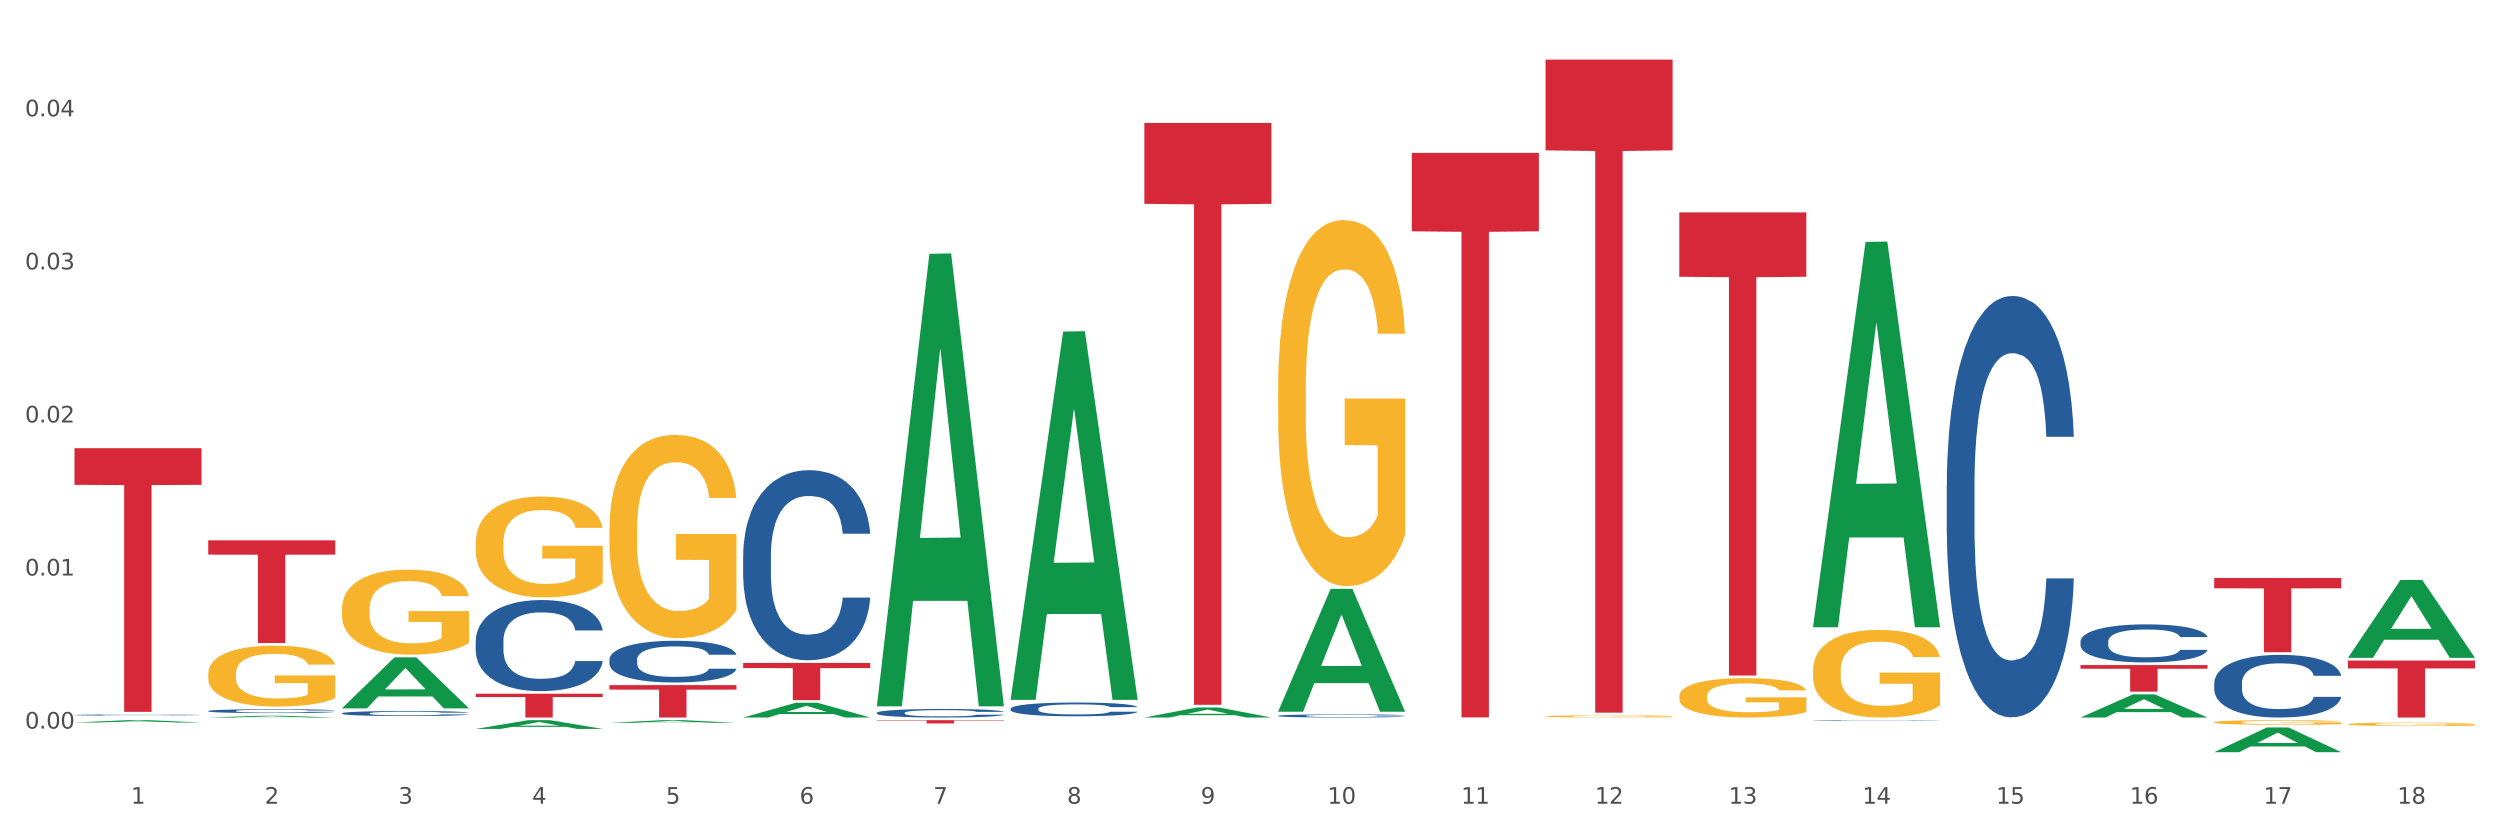 <?xml version="1.0" encoding="utf-8" standalone="no"?>
<!DOCTYPE svg PUBLIC "-//W3C//DTD SVG 1.1//EN"
  "http://www.w3.org/Graphics/SVG/1.1/DTD/svg11.dtd">
<svg xmlns:xlink="http://www.w3.org/1999/xlink" width="1080pt" height="360pt" viewBox="0 0 1080 360" xmlns="http://www.w3.org/2000/svg" version="1.1">
 <rect x="0" y="0" width="1080" height="360" fill="#333333" stroke="none"/>
 <defs>
  <style type="text/css">*{stroke-linejoin: round; stroke-linecap: butt}</style>
 </defs>
 <g id="figure_1">
  <g id="patch_1">
   <path d="M 0 360 
L 1080 360 
L 1080 0 
L 0 0 
z
" style="fill: #ffffff; stroke: #ffffff; stroke-linejoin: miter"/>
  </g>
  <g id="axes_1">
   <g id="matplotlib.axis_1">
    <g id="xtick_1">
     <g id="text_1">
      <!-- 1 -->
      <g style="fill: #4d4d4d" transform="translate(56.563 347.204) scale(0.096 -0.096)">
       <defs>
        <path id="DejaVuSans-31" d="M 794 531 
L 1825 531 
L 1825 4091 
L 703 3866 
L 703 4441 
L 1819 4666 
L 2450 4666 
L 2450 531 
L 3481 531 
L 3481 0 
L 794 0 
L 794 531 
z
" transform="scale(0.016)"/>
       </defs>
       <use xlink:href="#DejaVuSans-31"/>
      </g>
     </g>
    </g>
    <g id="xtick_2">
     <g id="text_2">
      <!-- 2 -->
      <g style="fill: #4d4d4d" transform="translate(114.336 347.204) scale(0.096 -0.096)">
       <defs>
        <path id="DejaVuSans-32" d="M 1228 531 
L 3431 531 
L 3431 0 
L 469 0 
L 469 531 
Q 828 903 1448 1529 
Q 2069 2156 2228 2338 
Q 2531 2678 2651 2914 
Q 2772 3150 2772 3378 
Q 2772 3750 2511 3984 
Q 2250 4219 1831 4219 
Q 1534 4219 1204 4116 
Q 875 4013 500 3803 
L 500 4441 
Q 881 4594 1212 4672 
Q 1544 4750 1819 4750 
Q 2544 4750 2975 4387 
Q 3406 4025 3406 3419 
Q 3406 3131 3298 2873 
Q 3191 2616 2906 2266 
Q 2828 2175 2409 1742 
Q 1991 1309 1228 531 
z
" transform="scale(0.016)"/>
       </defs>
       <use xlink:href="#DejaVuSans-32"/>
      </g>
     </g>
    </g>
    <g id="xtick_3">
     <g id="text_3">
      <!-- 3 -->
      <g style="fill: #4d4d4d" transform="translate(172.109 347.204) scale(0.096 -0.096)">
       <defs>
        <path id="DejaVuSans-33" d="M 2597 2516 
Q 3050 2419 3304 2112 
Q 3559 1806 3559 1356 
Q 3559 666 3084 287 
Q 2609 -91 1734 -91 
Q 1441 -91 1130 -33 
Q 819 25 488 141 
L 488 750 
Q 750 597 1062 519 
Q 1375 441 1716 441 
Q 2309 441 2620 675 
Q 2931 909 2931 1356 
Q 2931 1769 2642 2001 
Q 2353 2234 1838 2234 
L 1294 2234 
L 1294 2753 
L 1863 2753 
Q 2328 2753 2575 2939 
Q 2822 3125 2822 3475 
Q 2822 3834 2567 4026 
Q 2313 4219 1838 4219 
Q 1578 4219 1281 4162 
Q 984 4106 628 3988 
L 628 4550 
Q 988 4650 1302 4700 
Q 1616 4750 1894 4750 
Q 2613 4750 3031 4423 
Q 3450 4097 3450 3541 
Q 3450 3153 3228 2886 
Q 3006 2619 2597 2516 
z
" transform="scale(0.016)"/>
       </defs>
       <use xlink:href="#DejaVuSans-33"/>
      </g>
     </g>
    </g>
    <g id="xtick_4">
     <g id="text_4">
      <!-- 4 -->
      <g style="fill: #4d4d4d" transform="translate(229.882 347.204) scale(0.096 -0.096)">
       <defs>
        <path id="DejaVuSans-34" d="M 2419 4116 
L 825 1625 
L 2419 1625 
L 2419 4116 
z
M 2253 4666 
L 3047 4666 
L 3047 1625 
L 3713 1625 
L 3713 1100 
L 3047 1100 
L 3047 0 
L 2419 0 
L 2419 1100 
L 313 1100 
L 313 1709 
L 2253 4666 
z
" transform="scale(0.016)"/>
       </defs>
       <use xlink:href="#DejaVuSans-34"/>
      </g>
     </g>
    </g>
    <g id="xtick_5">
     <g id="text_5">
      <!-- 5 -->
      <g style="fill: #4d4d4d" transform="translate(287.655 347.204) scale(0.096 -0.096)">
       <defs>
        <path id="DejaVuSans-35" d="M 691 4666 
L 3169 4666 
L 3169 4134 
L 1269 4134 
L 1269 2991 
Q 1406 3038 1543 3061 
Q 1681 3084 1819 3084 
Q 2600 3084 3056 2656 
Q 3513 2228 3513 1497 
Q 3513 744 3044 326 
Q 2575 -91 1722 -91 
Q 1428 -91 1123 -41 
Q 819 9 494 109 
L 494 744 
Q 775 591 1075 516 
Q 1375 441 1709 441 
Q 2250 441 2565 725 
Q 2881 1009 2881 1497 
Q 2881 1984 2565 2268 
Q 2250 2553 1709 2553 
Q 1456 2553 1204 2497 
Q 953 2441 691 2322 
L 691 4666 
z
" transform="scale(0.016)"/>
       </defs>
       <use xlink:href="#DejaVuSans-35"/>
      </g>
     </g>
    </g>
    <g id="xtick_6">
     <g id="text_6">
      <!-- 6 -->
      <g style="fill: #4d4d4d" transform="translate(345.428 347.204) scale(0.096 -0.096)">
       <defs>
        <path id="DejaVuSans-36" d="M 2113 2584 
Q 1688 2584 1439 2293 
Q 1191 2003 1191 1497 
Q 1191 994 1439 701 
Q 1688 409 2113 409 
Q 2538 409 2786 701 
Q 3034 994 3034 1497 
Q 3034 2003 2786 2293 
Q 2538 2584 2113 2584 
z
M 3366 4563 
L 3366 3988 
Q 3128 4100 2886 4159 
Q 2644 4219 2406 4219 
Q 1781 4219 1451 3797 
Q 1122 3375 1075 2522 
Q 1259 2794 1537 2939 
Q 1816 3084 2150 3084 
Q 2853 3084 3261 2657 
Q 3669 2231 3669 1497 
Q 3669 778 3244 343 
Q 2819 -91 2113 -91 
Q 1303 -91 875 529 
Q 447 1150 447 2328 
Q 447 3434 972 4092 
Q 1497 4750 2381 4750 
Q 2619 4750 2861 4703 
Q 3103 4656 3366 4563 
z
" transform="scale(0.016)"/>
       </defs>
       <use xlink:href="#DejaVuSans-36"/>
      </g>
     </g>
    </g>
    <g id="xtick_7">
     <g id="text_7">
      <!-- 7 -->
      <g style="fill: #4d4d4d" transform="translate(403.201 347.204) scale(0.096 -0.096)">
       <defs>
        <path id="DejaVuSans-37" d="M 525 4666 
L 3525 4666 
L 3525 4397 
L 1831 0 
L 1172 0 
L 2766 4134 
L 525 4134 
L 525 4666 
z
" transform="scale(0.016)"/>
       </defs>
       <use xlink:href="#DejaVuSans-37"/>
      </g>
     </g>
    </g>
    <g id="xtick_8">
     <g id="text_8">
      <!-- 8 -->
      <g style="fill: #4d4d4d" transform="translate(460.974 347.204) scale(0.096 -0.096)">
       <defs>
        <path id="DejaVuSans-38" d="M 2034 2216 
Q 1584 2216 1326 1975 
Q 1069 1734 1069 1313 
Q 1069 891 1326 650 
Q 1584 409 2034 409 
Q 2484 409 2743 651 
Q 3003 894 3003 1313 
Q 3003 1734 2745 1975 
Q 2488 2216 2034 2216 
z
M 1403 2484 
Q 997 2584 770 2862 
Q 544 3141 544 3541 
Q 544 4100 942 4425 
Q 1341 4750 2034 4750 
Q 2731 4750 3128 4425 
Q 3525 4100 3525 3541 
Q 3525 3141 3298 2862 
Q 3072 2584 2669 2484 
Q 3125 2378 3379 2068 
Q 3634 1759 3634 1313 
Q 3634 634 3220 271 
Q 2806 -91 2034 -91 
Q 1263 -91 848 271 
Q 434 634 434 1313 
Q 434 1759 690 2068 
Q 947 2378 1403 2484 
z
M 1172 3481 
Q 1172 3119 1398 2916 
Q 1625 2713 2034 2713 
Q 2441 2713 2670 2916 
Q 2900 3119 2900 3481 
Q 2900 3844 2670 4047 
Q 2441 4250 2034 4250 
Q 1625 4250 1398 4047 
Q 1172 3844 1172 3481 
z
" transform="scale(0.016)"/>
       </defs>
       <use xlink:href="#DejaVuSans-38"/>
      </g>
     </g>
    </g>
    <g id="xtick_9">
     <g id="text_9">
      <!-- 9 -->
      <g style="fill: #4d4d4d" transform="translate(518.747 347.204) scale(0.096 -0.096)">
       <defs>
        <path id="DejaVuSans-39" d="M 703 97 
L 703 672 
Q 941 559 1184 500 
Q 1428 441 1663 441 
Q 2288 441 2617 861 
Q 2947 1281 2994 2138 
Q 2813 1869 2534 1725 
Q 2256 1581 1919 1581 
Q 1219 1581 811 2004 
Q 403 2428 403 3163 
Q 403 3881 828 4315 
Q 1253 4750 1959 4750 
Q 2769 4750 3195 4129 
Q 3622 3509 3622 2328 
Q 3622 1225 3098 567 
Q 2575 -91 1691 -91 
Q 1453 -91 1209 -44 
Q 966 3 703 97 
z
M 1959 2075 
Q 2384 2075 2632 2365 
Q 2881 2656 2881 3163 
Q 2881 3666 2632 3958 
Q 2384 4250 1959 4250 
Q 1534 4250 1286 3958 
Q 1038 3666 1038 3163 
Q 1038 2656 1286 2365 
Q 1534 2075 1959 2075 
z
" transform="scale(0.016)"/>
       </defs>
       <use xlink:href="#DejaVuSans-39"/>
      </g>
     </g>
    </g>
    <g id="xtick_10">
     <g id="text_10">
      <!-- 10 -->
      <g style="fill: #4d4d4d" transform="translate(573.466 347.204) scale(0.096 -0.096)">
       <defs>
        <path id="DejaVuSans-30" d="M 2034 4250 
Q 1547 4250 1301 3770 
Q 1056 3291 1056 2328 
Q 1056 1369 1301 889 
Q 1547 409 2034 409 
Q 2525 409 2770 889 
Q 3016 1369 3016 2328 
Q 3016 3291 2770 3770 
Q 2525 4250 2034 4250 
z
M 2034 4750 
Q 2819 4750 3233 4129 
Q 3647 3509 3647 2328 
Q 3647 1150 3233 529 
Q 2819 -91 2034 -91 
Q 1250 -91 836 529 
Q 422 1150 422 2328 
Q 422 3509 836 4129 
Q 1250 4750 2034 4750 
z
" transform="scale(0.016)"/>
       </defs>
       <use xlink:href="#DejaVuSans-31"/>
       <use xlink:href="#DejaVuSans-30" transform="translate(63.623 0)"/>
      </g>
     </g>
    </g>
    <g id="xtick_11">
     <g id="text_11">
      <!-- 11 -->
      <g style="fill: #4d4d4d" transform="translate(631.239 347.204) scale(0.096 -0.096)">
       <use xlink:href="#DejaVuSans-31"/>
       <use xlink:href="#DejaVuSans-31" transform="translate(63.623 0)"/>
      </g>
     </g>
    </g>
    <g id="xtick_12">
     <g id="text_12">
      <!-- 12 -->
      <g style="fill: #4d4d4d" transform="translate(689.012 347.204) scale(0.096 -0.096)">
       <use xlink:href="#DejaVuSans-31"/>
       <use xlink:href="#DejaVuSans-32" transform="translate(63.623 0)"/>
      </g>
     </g>
    </g>
    <g id="xtick_13">
     <g id="text_13">
      <!-- 13 -->
      <g style="fill: #4d4d4d" transform="translate(746.785 347.204) scale(0.096 -0.096)">
       <use xlink:href="#DejaVuSans-31"/>
       <use xlink:href="#DejaVuSans-33" transform="translate(63.623 0)"/>
      </g>
     </g>
    </g>
    <g id="xtick_14">
     <g id="text_14">
      <!-- 14 -->
      <g style="fill: #4d4d4d" transform="translate(804.558 347.204) scale(0.096 -0.096)">
       <use xlink:href="#DejaVuSans-31"/>
       <use xlink:href="#DejaVuSans-34" transform="translate(63.623 0)"/>
      </g>
     </g>
    </g>
    <g id="xtick_15">
     <g id="text_15">
      <!-- 15 -->
      <g style="fill: #4d4d4d" transform="translate(862.331 347.204) scale(0.096 -0.096)">
       <use xlink:href="#DejaVuSans-31"/>
       <use xlink:href="#DejaVuSans-35" transform="translate(63.623 0)"/>
      </g>
     </g>
    </g>
    <g id="xtick_16">
     <g id="text_16">
      <!-- 16 -->
      <g style="fill: #4d4d4d" transform="translate(920.104 347.204) scale(0.096 -0.096)">
       <use xlink:href="#DejaVuSans-31"/>
       <use xlink:href="#DejaVuSans-36" transform="translate(63.623 0)"/>
      </g>
     </g>
    </g>
    <g id="xtick_17">
     <g id="text_17">
      <!-- 17 -->
      <g style="fill: #4d4d4d" transform="translate(977.877 347.204) scale(0.096 -0.096)">
       <use xlink:href="#DejaVuSans-31"/>
       <use xlink:href="#DejaVuSans-37" transform="translate(63.623 0)"/>
      </g>
     </g>
    </g>
    <g id="xtick_18">
     <g id="text_18">
      <!-- 18 -->
      <g style="fill: #4d4d4d" transform="translate(1035.65 347.204) scale(0.096 -0.096)">
       <use xlink:href="#DejaVuSans-31"/>
       <use xlink:href="#DejaVuSans-38" transform="translate(63.623 0)"/>
      </g>
     </g>
    </g>
    <g id="xtick_19"/>
    <g id="xtick_20"/>
    <g id="xtick_21"/>
    <g id="xtick_22"/>
    <g id="xtick_23"/>
    <g id="xtick_24"/>
    <g id="xtick_25"/>
    <g id="xtick_26"/>
    <g id="xtick_27"/>
    <g id="xtick_28"/>
    <g id="xtick_29"/>
    <g id="xtick_30"/>
    <g id="xtick_31"/>
    <g id="xtick_32"/>
    <g id="xtick_33"/>
    <g id="xtick_34"/>
    <g id="xtick_35"/>
   </g>
   <g id="matplotlib.axis_2">
    <g id="ytick_1">
     <g id="text_19">
      <!-- 0.00 -->
      <g style="fill: #4d4d4d" transform="translate(10.8 314.755) scale(0.096 -0.096)">
       <defs>
        <path id="DejaVuSans-2e" d="M 684 794 
L 1344 794 
L 1344 0 
L 684 0 
L 684 794 
z
" transform="scale(0.016)"/>
       </defs>
       <use xlink:href="#DejaVuSans-30"/>
       <use xlink:href="#DejaVuSans-2e" transform="translate(63.623 0)"/>
       <use xlink:href="#DejaVuSans-30" transform="translate(95.41 0)"/>
       <use xlink:href="#DejaVuSans-30" transform="translate(159.033 0)"/>
      </g>
     </g>
    </g>
    <g id="ytick_2">
     <g id="text_20">
      <!-- 0.01 -->
      <g style="fill: #4d4d4d" transform="translate(10.8 248.629) scale(0.096 -0.096)">
       <use xlink:href="#DejaVuSans-30"/>
       <use xlink:href="#DejaVuSans-2e" transform="translate(63.623 0)"/>
       <use xlink:href="#DejaVuSans-30" transform="translate(95.41 0)"/>
       <use xlink:href="#DejaVuSans-31" transform="translate(159.033 0)"/>
      </g>
     </g>
    </g>
    <g id="ytick_3">
     <g id="text_21">
      <!-- 0.02 -->
      <g style="fill: #4d4d4d" transform="translate(10.8 182.503) scale(0.096 -0.096)">
       <use xlink:href="#DejaVuSans-30"/>
       <use xlink:href="#DejaVuSans-2e" transform="translate(63.623 0)"/>
       <use xlink:href="#DejaVuSans-30" transform="translate(95.41 0)"/>
       <use xlink:href="#DejaVuSans-32" transform="translate(159.033 0)"/>
      </g>
     </g>
    </g>
    <g id="ytick_4">
     <g id="text_22">
      <!-- 0.03 -->
      <g style="fill: #4d4d4d" transform="translate(10.8 116.377) scale(0.096 -0.096)">
       <use xlink:href="#DejaVuSans-30"/>
       <use xlink:href="#DejaVuSans-2e" transform="translate(63.623 0)"/>
       <use xlink:href="#DejaVuSans-30" transform="translate(95.41 0)"/>
       <use xlink:href="#DejaVuSans-33" transform="translate(159.033 0)"/>
      </g>
     </g>
    </g>
    <g id="ytick_5">
     <g id="text_23">
      <!-- 0.04 -->
      <g style="fill: #4d4d4d" transform="translate(10.8 50.251) scale(0.096 -0.096)">
       <use xlink:href="#DejaVuSans-30"/>
       <use xlink:href="#DejaVuSans-2e" transform="translate(63.623 0)"/>
       <use xlink:href="#DejaVuSans-30" transform="translate(95.41 0)"/>
       <use xlink:href="#DejaVuSans-34" transform="translate(159.033 0)"/>
      </g>
     </g>
    </g>
    <g id="ytick_6"/>
    <g id="ytick_7"/>
    <g id="ytick_8"/>
    <g id="ytick_9"/>
   </g>
   <g id="PolyCollection_1">
    <path d="M 32.175 312.118 
L 32.232 312.117 
L 54.864 311.109 
L 64.257 311.108 
L 87.059 312.12 
L 76.196 312.12 
L 71.273 311.884 
L 47.905 311.884 
L 47.735 311.888 
L 42.982 312.12 
L 32.175 312.12 
L 32.175 312.118 
L 50.847 311.744 
L 68.331 311.743 
L 59.674 311.324 
L 59.561 311.322 
L 59.447 311.325 
L 50.79 311.743 
L 50.847 311.744 
L 32.175 312.118 
z
" clip-path="url(#pc814d1bca4)" style="fill: #109648"/>
    <path d="M 1014.316 285.344 
L 1069.2 285.344 
L 1069.2 288.766 
L 1047.61 288.789 
L 1047.61 309.967 
L 1035.775 309.967 
L 1035.775 288.789 
L 1014.316 288.766 
L 1014.316 285.367 
L 1014.316 285.344 
z
" clip-path="url(#pc814d1bca4)" style="fill: #d62839"/>
    <path d="M 956.543 249.702 
L 1011.427 249.702 
L 1011.427 254.156 
L 989.837 254.186 
L 989.837 281.752 
L 978.002 281.752 
L 978.002 254.186 
L 956.543 254.156 
L 956.543 249.733 
L 956.543 249.702 
z
" clip-path="url(#pc814d1bca4)" style="fill: #d62839"/>
    <path d="M 898.77 287.304 
L 953.654 287.304 
L 953.654 288.903 
L 932.064 288.914 
L 932.064 298.813 
L 920.229 298.813 
L 920.229 288.914 
L 898.77 288.903 
L 898.77 287.315 
L 898.77 287.304 
z
" clip-path="url(#pc814d1bca4)" style="fill: #d62839"/>
    <path d="M 725.451 91.764 
L 780.335 91.764 
L 780.335 119.566 
L 758.746 119.753 
L 758.746 291.823 
L 746.91 291.823 
L 746.91 119.753 
L 725.451 119.566 
L 725.451 91.952 
L 725.451 91.764 
z
" clip-path="url(#pc814d1bca4)" style="fill: #d62839"/>
    <path d="M 667.678 25.759 
L 722.562 25.759 
L 722.562 64.966 
L 700.973 65.231 
L 700.973 307.886 
L 689.137 307.886 
L 689.137 65.231 
L 667.678 64.966 
L 667.678 26.024 
L 667.678 25.759 
z
" clip-path="url(#pc814d1bca4)" style="fill: #d62839"/>
    <path d="M 609.905 66.027 
L 664.789 66.027 
L 664.789 99.918 
L 643.2 100.147 
L 643.2 309.907 
L 631.364 309.907 
L 631.364 100.147 
L 609.905 99.918 
L 609.905 66.256 
L 609.905 66.027 
z
" clip-path="url(#pc814d1bca4)" style="fill: #d62839"/>
    <path d="M 494.359 53.119 
L 549.243 53.119 
L 549.243 88.05 
L 527.654 88.286 
L 527.654 304.481 
L 515.818 304.481 
L 515.818 88.286 
L 494.359 88.05 
L 494.359 53.355 
L 494.359 53.119 
z
" clip-path="url(#pc814d1bca4)" style="fill: #d62839"/>
    <path d="M 378.813 311.108 
L 433.697 311.108 
L 433.697 311.306 
L 412.108 311.307 
L 412.108 312.532 
L 400.272 312.532 
L 400.272 311.307 
L 378.813 311.306 
L 378.813 311.109 
L 378.813 311.108 
z
" clip-path="url(#pc814d1bca4)" style="fill: #d62839"/>
    <path d="M 321.04 286.377 
L 375.924 286.377 
L 375.924 288.61 
L 354.335 288.625 
L 354.335 302.446 
L 342.499 302.446 
L 342.499 288.625 
L 321.04 288.61 
L 321.04 286.392 
L 321.04 286.377 
z
" clip-path="url(#pc814d1bca4)" style="fill: #d62839"/>
    <path d="M 263.267 295.975 
L 318.151 295.975 
L 318.151 297.919 
L 296.562 297.933 
L 296.562 309.967 
L 284.726 309.967 
L 284.726 297.933 
L 263.267 297.919 
L 263.267 295.988 
L 263.267 295.975 
z
" clip-path="url(#pc814d1bca4)" style="fill: #d62839"/>
    <path d="M 205.494 299.703 
L 260.378 299.703 
L 260.378 301.129 
L 238.789 301.139 
L 238.789 309.967 
L 226.953 309.967 
L 226.953 301.139 
L 205.494 301.129 
L 205.494 299.713 
L 205.494 299.703 
z
" clip-path="url(#pc814d1bca4)" style="fill: #d62839"/>
    <path d="M 32.175 308.884 
L 32.24 308.883 
L 32.24 308.871 
L 32.434 308.855 
L 33.148 308.824 
L 34.056 308.801 
L 35.613 308.774 
L 36.457 308.763 
L 37.56 308.75 
L 39.83 308.729 
L 42.425 308.712 
L 44.242 308.702 
L 45.604 308.696 
L 48.653 308.685 
L 50.405 308.68 
L 52.221 308.677 
L 53.778 308.674 
L 56.373 308.671 
L 58.449 308.67 
L 60.85 308.669 
L 62.861 308.67 
L 65.521 308.671 
L 69.413 308.677 
L 70.905 308.68 
L 72.917 308.685 
L 74.993 308.692 
L 76.679 308.699 
L 78.626 308.709 
L 80.637 308.722 
L 82.583 308.739 
L 83.945 308.754 
L 85.048 308.77 
L 86.021 308.79 
L 86.735 308.811 
L 87.059 308.829 
L 75.187 308.829 
L 74.863 308.813 
L 74.214 308.795 
L 73.565 308.784 
L 72.852 308.774 
L 71.749 308.763 
L 70.776 308.756 
L 69.154 308.748 
L 67.662 308.742 
L 66.429 308.739 
L 64.937 308.737 
L 61.758 308.734 
L 59.487 308.734 
L 58.06 308.735 
L 56.309 308.737 
L 54.816 308.74 
L 53.065 308.746 
L 51.702 308.751 
L 50.34 308.759 
L 49.562 308.764 
L 48.394 308.773 
L 47.615 308.781 
L 46.577 308.795 
L 45.993 308.804 
L 44.955 308.829 
L 44.501 308.848 
L 44.307 308.86 
L 44.177 308.874 
L 44.177 308.942 
L 44.566 308.973 
L 44.891 308.986 
L 45.41 309.001 
L 46.383 309.02 
L 47.81 309.039 
L 49.302 309.052 
L 50.535 309.061 
L 51.702 309.067 
L 52.87 309.072 
L 54.297 309.076 
L 55.465 309.079 
L 57.217 309.081 
L 59.293 309.083 
L 60.915 309.083 
L 64.223 309.08 
L 65.715 309.078 
L 67.143 309.075 
L 68.7 309.07 
L 69.932 309.065 
L 70.646 309.061 
L 71.814 309.053 
L 72.722 309.044 
L 73.5 309.034 
L 74.019 309.025 
L 74.603 309.012 
L 75.057 308.997 
L 75.187 308.99 
L 87.059 308.99 
L 86.8 309.005 
L 86.346 309.021 
L 85.437 309.041 
L 84.724 309.053 
L 83.621 309.067 
L 82.453 309.08 
L 80.831 309.093 
L 79.339 309.103 
L 77.782 309.112 
L 76.095 309.12 
L 73.046 309.131 
L 71.943 309.134 
L 69.608 309.139 
L 67.791 309.142 
L 65.132 309.145 
L 62.407 309.147 
L 59.552 309.147 
L 57.022 309.146 
L 54.233 309.144 
L 52.481 309.141 
L 50.535 309.137 
L 48.264 309.131 
L 46.123 309.124 
L 44.112 309.115 
L 42.231 309.105 
L 40.479 309.093 
L 38.208 309.075 
L 36.522 309.056 
L 35.289 309.039 
L 34.446 309.025 
L 33.602 309.007 
L 33.148 308.994 
L 32.434 308.963 
L 32.175 308.935 
L 32.175 308.884 
z
" clip-path="url(#pc814d1bca4)" style="fill: #255c99"/>
    <path d="M 89.948 233.433 
L 144.832 233.433 
L 144.832 239.597 
L 123.243 239.638 
L 123.243 277.79 
L 111.407 277.79 
L 111.407 239.638 
L 89.948 239.597 
L 89.948 233.474 
L 89.948 233.433 
z
" clip-path="url(#pc814d1bca4)" style="fill: #d62839"/>
    <path d="M 898.77 277.113 
L 898.835 277.098 
L 898.835 276.677 
L 899.029 276.107 
L 899.743 275.056 
L 900.651 274.261 
L 902.208 273.331 
L 903.051 272.94 
L 904.154 272.505 
L 906.425 271.8 
L 909.02 271.199 
L 910.836 270.869 
L 912.199 270.659 
L 915.248 270.284 
L 917 270.119 
L 918.816 269.984 
L 920.373 269.894 
L 922.968 269.789 
L 925.044 269.744 
L 927.444 269.729 
L 929.456 269.744 
L 932.116 269.804 
L 936.008 269.984 
L 937.5 270.089 
L 939.511 270.269 
L 941.587 270.509 
L 943.274 270.749 
L 945.22 271.094 
L 947.231 271.545 
L 949.178 272.115 
L 950.54 272.64 
L 951.643 273.195 
L 952.616 273.871 
L 953.33 274.606 
L 953.654 275.222 
L 941.782 275.222 
L 941.458 274.666 
L 940.809 274.066 
L 940.16 273.661 
L 939.446 273.331 
L 938.344 272.955 
L 937.37 272.715 
L 935.749 272.43 
L 934.256 272.25 
L 933.024 272.145 
L 931.532 272.055 
L 928.353 271.965 
L 926.082 271.965 
L 924.655 271.995 
L 922.903 272.07 
L 921.411 272.175 
L 919.659 272.355 
L 918.297 272.55 
L 916.935 272.805 
L 916.156 272.985 
L 914.988 273.316 
L 914.21 273.586 
L 913.172 274.051 
L 912.588 274.381 
L 911.55 275.237 
L 911.096 275.867 
L 910.901 276.302 
L 910.772 276.782 
L 910.772 279.124 
L 911.161 280.174 
L 911.485 280.624 
L 912.004 281.135 
L 912.977 281.795 
L 914.405 282.44 
L 915.897 282.906 
L 917.129 283.191 
L 918.297 283.401 
L 919.465 283.566 
L 920.892 283.716 
L 922.06 283.806 
L 923.811 283.896 
L 925.887 283.941 
L 927.509 283.941 
L 930.818 283.866 
L 932.31 283.791 
L 933.737 283.686 
L 935.294 283.521 
L 936.527 283.341 
L 937.241 283.206 
L 938.408 282.921 
L 939.317 282.621 
L 940.095 282.275 
L 940.614 281.975 
L 941.198 281.525 
L 941.652 281.015 
L 941.782 280.745 
L 953.654 280.745 
L 953.395 281.285 
L 952.94 281.81 
L 952.032 282.515 
L 951.319 282.921 
L 950.216 283.416 
L 949.048 283.836 
L 947.426 284.301 
L 945.934 284.647 
L 944.377 284.947 
L 942.69 285.217 
L 939.641 285.592 
L 938.538 285.697 
L 936.203 285.877 
L 934.386 285.982 
L 931.726 286.087 
L 929.002 286.147 
L 926.147 286.162 
L 923.617 286.132 
L 920.827 286.042 
L 919.076 285.952 
L 917.129 285.817 
L 914.859 285.607 
L 912.718 285.352 
L 910.707 285.052 
L 908.825 284.707 
L 907.074 284.316 
L 904.803 283.671 
L 903.116 283.041 
L 901.884 282.455 
L 901.04 281.96 
L 900.197 281.33 
L 899.743 280.895 
L 899.029 279.844 
L 898.77 278.868 
L 898.77 277.113 
z
" clip-path="url(#pc814d1bca4)" style="fill: #255c99"/>
    <path d="M 840.997 209.645 
L 841.062 209.479 
L 841.062 204.824 
L 841.256 198.507 
L 841.97 186.871 
L 842.878 178.06 
L 844.435 167.754 
L 845.278 163.432 
L 846.381 158.611 
L 848.652 150.798 
L 851.247 144.149 
L 853.063 140.491 
L 854.426 138.164 
L 857.475 134.008 
L 859.227 132.18 
L 861.043 130.684 
L 862.6 129.686 
L 865.195 128.523 
L 867.271 128.024 
L 869.672 127.858 
L 871.683 128.024 
L 874.343 128.689 
L 878.235 130.684 
L 879.727 131.847 
L 881.738 133.842 
L 883.814 136.502 
L 885.501 139.162 
L 887.447 142.985 
L 889.458 147.972 
L 891.405 154.289 
L 892.767 160.107 
L 893.87 166.258 
L 894.843 173.738 
L 895.557 181.884 
L 895.881 188.699 
L 884.009 188.699 
L 883.685 182.549 
L 883.036 175.899 
L 882.387 171.411 
L 881.673 167.754 
L 880.571 163.598 
L 879.597 160.938 
L 877.976 157.78 
L 876.483 155.785 
L 875.251 154.621 
L 873.759 153.624 
L 870.58 152.627 
L 868.309 152.627 
L 866.882 152.959 
L 865.13 153.79 
L 863.638 154.954 
L 861.887 156.949 
L 860.524 159.11 
L 859.162 161.936 
L 858.383 163.93 
L 857.216 167.588 
L 856.437 170.58 
L 855.399 175.733 
L 854.815 179.39 
L 853.777 188.866 
L 853.323 195.847 
L 853.128 200.668 
L 852.999 205.988 
L 852.999 231.92 
L 853.388 243.557 
L 853.712 248.544 
L 854.231 254.196 
L 855.204 261.51 
L 856.632 268.658 
L 858.124 273.811 
L 859.356 276.97 
L 860.524 279.297 
L 861.692 281.126 
L 863.119 282.788 
L 864.287 283.785 
L 866.039 284.783 
L 868.115 285.282 
L 869.736 285.282 
L 873.045 284.45 
L 874.537 283.619 
L 875.964 282.456 
L 877.521 280.627 
L 878.754 278.632 
L 879.468 277.136 
L 880.635 273.978 
L 881.544 270.653 
L 882.322 266.83 
L 882.841 263.505 
L 883.425 258.518 
L 883.879 252.866 
L 884.009 249.874 
L 895.881 249.874 
L 895.622 255.858 
L 895.167 261.676 
L 894.259 269.489 
L 893.546 273.978 
L 892.443 279.463 
L 891.275 284.118 
L 889.653 289.271 
L 888.161 293.095 
L 886.604 296.419 
L 884.917 299.411 
L 881.868 303.567 
L 880.765 304.731 
L 878.43 306.726 
L 876.613 307.889 
L 873.953 309.053 
L 871.229 309.718 
L 868.374 309.884 
L 865.844 309.552 
L 863.054 308.554 
L 861.303 307.557 
L 859.356 306.061 
L 857.086 303.734 
L 854.945 300.908 
L 852.934 297.583 
L 851.052 293.759 
L 849.301 289.437 
L 847.03 282.289 
L 845.343 275.307 
L 844.111 268.824 
L 843.267 263.339 
L 842.424 256.357 
L 841.97 251.536 
L 841.256 239.9 
L 840.997 229.094 
L 840.997 209.645 
z
" clip-path="url(#pc814d1bca4)" style="fill: #255c99"/>
    <path d="M 783.224 311.234 
L 783.289 311.233 
L 783.289 311.226 
L 783.483 311.217 
L 784.197 311.199 
L 785.105 311.185 
L 786.662 311.169 
L 787.506 311.163 
L 788.608 311.155 
L 790.879 311.143 
L 793.474 311.133 
L 795.291 311.127 
L 796.653 311.124 
L 799.702 311.117 
L 801.454 311.115 
L 803.27 311.112 
L 804.827 311.111 
L 807.422 311.109 
L 809.498 311.108 
L 811.899 311.108 
L 813.91 311.108 
L 816.57 311.109 
L 820.462 311.112 
L 821.954 311.114 
L 823.965 311.117 
L 826.041 311.121 
L 827.728 311.125 
L 829.674 311.131 
L 831.685 311.139 
L 833.632 311.149 
L 834.994 311.158 
L 836.097 311.167 
L 837.07 311.179 
L 837.784 311.191 
L 838.108 311.202 
L 826.236 311.202 
L 825.912 311.192 
L 825.263 311.182 
L 824.614 311.175 
L 823.9 311.169 
L 822.798 311.163 
L 821.824 311.159 
L 820.203 311.154 
L 818.71 311.151 
L 817.478 311.149 
L 815.986 311.148 
L 812.807 311.146 
L 810.536 311.146 
L 809.109 311.147 
L 807.357 311.148 
L 805.865 311.15 
L 804.114 311.153 
L 802.751 311.156 
L 801.389 311.16 
L 800.61 311.163 
L 799.443 311.169 
L 798.664 311.174 
L 797.626 311.182 
L 797.042 311.187 
L 796.004 311.202 
L 795.55 311.213 
L 795.355 311.22 
L 795.226 311.228 
L 795.226 311.268 
L 795.615 311.286 
L 795.939 311.294 
L 796.458 311.302 
L 797.431 311.314 
L 798.859 311.325 
L 800.351 311.332 
L 801.583 311.337 
L 802.751 311.341 
L 803.919 311.344 
L 805.346 311.346 
L 806.514 311.348 
L 808.266 311.349 
L 810.342 311.35 
L 811.963 311.35 
L 815.272 311.349 
L 816.764 311.348 
L 818.191 311.346 
L 819.748 311.343 
L 820.981 311.34 
L 821.695 311.338 
L 822.862 311.333 
L 823.771 311.328 
L 824.549 311.322 
L 825.068 311.317 
L 825.652 311.309 
L 826.106 311.3 
L 826.236 311.296 
L 838.108 311.296 
L 837.849 311.305 
L 837.394 311.314 
L 836.486 311.326 
L 835.773 311.333 
L 834.67 311.341 
L 833.502 311.348 
L 831.88 311.356 
L 830.388 311.362 
L 828.831 311.367 
L 827.144 311.372 
L 824.095 311.378 
L 822.992 311.38 
L 820.657 311.383 
L 818.84 311.385 
L 816.18 311.387 
L 813.456 311.388 
L 810.601 311.388 
L 808.071 311.387 
L 805.281 311.386 
L 803.53 311.384 
L 801.583 311.382 
L 799.313 311.378 
L 797.172 311.374 
L 795.161 311.369 
L 793.279 311.363 
L 791.528 311.356 
L 789.257 311.345 
L 787.57 311.335 
L 786.338 311.325 
L 785.494 311.316 
L 784.651 311.306 
L 784.197 311.298 
L 783.483 311.28 
L 783.224 311.264 
L 783.224 311.234 
z
" clip-path="url(#pc814d1bca4)" style="fill: #255c99"/>
    <path d="M 552.132 309.226 
L 552.197 309.225 
L 552.197 309.19 
L 552.391 309.144 
L 553.105 309.058 
L 554.013 308.993 
L 555.57 308.916 
L 556.414 308.884 
L 557.516 308.849 
L 559.787 308.791 
L 562.382 308.742 
L 564.199 308.715 
L 565.561 308.698 
L 568.61 308.667 
L 570.362 308.654 
L 572.178 308.643 
L 573.735 308.635 
L 576.33 308.627 
L 578.406 308.623 
L 580.807 308.622 
L 582.818 308.623 
L 585.478 308.628 
L 589.37 308.643 
L 590.862 308.651 
L 592.873 308.666 
L 594.949 308.686 
L 596.636 308.705 
L 598.582 308.733 
L 600.594 308.77 
L 602.54 308.817 
L 603.902 308.86 
L 605.005 308.905 
L 605.978 308.961 
L 606.692 309.021 
L 607.016 309.071 
L 595.144 309.071 
L 594.82 309.026 
L 594.171 308.977 
L 593.522 308.943 
L 592.809 308.916 
L 591.706 308.886 
L 590.733 308.866 
L 589.111 308.843 
L 587.619 308.828 
L 586.386 308.819 
L 584.894 308.812 
L 581.715 308.805 
L 579.444 308.805 
L 578.017 308.807 
L 576.265 308.813 
L 574.773 308.822 
L 573.022 308.837 
L 571.659 308.853 
L 570.297 308.873 
L 569.518 308.888 
L 568.351 308.915 
L 567.572 308.937 
L 566.534 308.975 
L 565.95 309.002 
L 564.912 309.072 
L 564.458 309.124 
L 564.263 309.16 
L 564.134 309.199 
L 564.134 309.391 
L 564.523 309.476 
L 564.847 309.513 
L 565.366 309.555 
L 566.339 309.609 
L 567.767 309.662 
L 569.259 309.7 
L 570.491 309.723 
L 571.659 309.741 
L 572.827 309.754 
L 574.254 309.766 
L 575.422 309.774 
L 577.174 309.781 
L 579.25 309.785 
L 580.871 309.785 
L 584.18 309.779 
L 585.672 309.772 
L 587.1 309.764 
L 588.657 309.75 
L 589.889 309.736 
L 590.603 309.725 
L 591.771 309.701 
L 592.679 309.677 
L 593.457 309.648 
L 593.976 309.624 
L 594.56 309.587 
L 595.014 309.545 
L 595.144 309.523 
L 607.016 309.523 
L 606.757 309.567 
L 606.303 309.61 
L 605.394 309.668 
L 604.681 309.701 
L 603.578 309.742 
L 602.41 309.776 
L 600.788 309.814 
L 599.296 309.843 
L 597.739 309.867 
L 596.052 309.889 
L 593.003 309.92 
L 591.9 309.928 
L 589.565 309.943 
L 587.748 309.952 
L 585.088 309.96 
L 582.364 309.965 
L 579.509 309.967 
L 576.979 309.964 
L 574.189 309.957 
L 572.438 309.949 
L 570.491 309.938 
L 568.221 309.921 
L 566.08 309.9 
L 564.069 309.876 
L 562.187 309.847 
L 560.436 309.815 
L 558.165 309.763 
L 556.478 309.711 
L 555.246 309.663 
L 554.402 309.623 
L 553.559 309.571 
L 553.105 309.535 
L 552.391 309.449 
L 552.132 309.37 
L 552.132 309.226 
z
" clip-path="url(#pc814d1bca4)" style="fill: #255c99"/>
    <path d="M 436.586 306.162 
L 436.651 306.157 
L 436.651 306.005 
L 436.845 305.798 
L 437.559 305.418 
L 438.467 305.13 
L 440.024 304.794 
L 440.868 304.653 
L 441.97 304.495 
L 444.241 304.24 
L 446.836 304.023 
L 448.653 303.903 
L 450.015 303.827 
L 453.064 303.691 
L 454.816 303.632 
L 456.632 303.583 
L 458.189 303.55 
L 460.784 303.512 
L 462.86 303.496 
L 465.261 303.49 
L 467.272 303.496 
L 469.932 303.518 
L 473.824 303.583 
L 475.316 303.621 
L 477.327 303.686 
L 479.403 303.773 
L 481.09 303.86 
L 483.036 303.985 
L 485.048 304.148 
L 486.994 304.354 
L 488.356 304.544 
L 489.459 304.745 
L 490.432 304.989 
L 491.146 305.255 
L 491.47 305.478 
L 479.598 305.478 
L 479.274 305.277 
L 478.625 305.06 
L 477.976 304.913 
L 477.263 304.794 
L 476.16 304.658 
L 475.187 304.571 
L 473.565 304.468 
L 472.073 304.403 
L 470.84 304.365 
L 469.348 304.332 
L 466.169 304.3 
L 463.898 304.3 
L 462.471 304.31 
L 460.719 304.338 
L 459.227 304.376 
L 457.476 304.441 
L 456.113 304.511 
L 454.751 304.604 
L 453.972 304.669 
L 452.805 304.788 
L 452.026 304.886 
L 450.988 305.054 
L 450.404 305.174 
L 449.366 305.483 
L 448.912 305.711 
L 448.718 305.869 
L 448.588 306.043 
L 448.588 306.89 
L 448.977 307.27 
L 449.301 307.433 
L 449.82 307.618 
L 450.794 307.856 
L 452.221 308.09 
L 453.713 308.258 
L 454.946 308.361 
L 456.113 308.437 
L 457.281 308.497 
L 458.708 308.552 
L 459.876 308.584 
L 461.628 308.617 
L 463.704 308.633 
L 465.326 308.633 
L 468.634 308.606 
L 470.126 308.579 
L 471.554 308.541 
L 473.111 308.481 
L 474.343 308.416 
L 475.057 308.367 
L 476.225 308.264 
L 477.133 308.155 
L 477.911 308.03 
L 478.43 307.922 
L 479.014 307.759 
L 479.468 307.574 
L 479.598 307.476 
L 491.47 307.476 
L 491.211 307.672 
L 490.757 307.862 
L 489.848 308.117 
L 489.135 308.264 
L 488.032 308.443 
L 486.864 308.595 
L 485.242 308.763 
L 483.75 308.888 
L 482.193 308.997 
L 480.506 309.095 
L 477.457 309.23 
L 476.354 309.268 
L 474.019 309.333 
L 472.202 309.372 
L 469.542 309.41 
L 466.818 309.431 
L 463.963 309.437 
L 461.433 309.426 
L 458.643 309.393 
L 456.892 309.361 
L 454.946 309.312 
L 452.675 309.236 
L 450.534 309.143 
L 448.523 309.035 
L 446.642 308.91 
L 444.89 308.769 
L 442.619 308.535 
L 440.932 308.307 
L 439.7 308.095 
L 438.856 307.916 
L 438.013 307.688 
L 437.559 307.531 
L 436.845 307.151 
L 436.586 306.798 
L 436.586 306.162 
z
" clip-path="url(#pc814d1bca4)" style="fill: #255c99"/>
    <path d="M 378.813 307.938 
L 378.878 307.935 
L 378.878 307.84 
L 379.072 307.713 
L 379.786 307.477 
L 380.694 307.299 
L 382.251 307.09 
L 383.095 307.003 
L 384.198 306.905 
L 386.468 306.747 
L 389.063 306.612 
L 390.88 306.538 
L 392.242 306.491 
L 395.291 306.407 
L 397.043 306.37 
L 398.859 306.34 
L 400.416 306.32 
L 403.011 306.296 
L 405.087 306.286 
L 407.488 306.283 
L 409.499 306.286 
L 412.159 306.3 
L 416.051 306.34 
L 417.543 306.363 
L 419.554 306.404 
L 421.63 306.458 
L 423.317 306.511 
L 425.263 306.589 
L 427.275 306.69 
L 429.221 306.818 
L 430.583 306.935 
L 431.686 307.06 
L 432.659 307.211 
L 433.373 307.376 
L 433.697 307.514 
L 421.825 307.514 
L 421.501 307.39 
L 420.852 307.255 
L 420.203 307.164 
L 419.49 307.09 
L 418.387 307.006 
L 417.414 306.952 
L 415.792 306.888 
L 414.3 306.848 
L 413.067 306.824 
L 411.575 306.804 
L 408.396 306.784 
L 406.125 306.784 
L 404.698 306.791 
L 402.946 306.808 
L 401.454 306.831 
L 399.703 306.871 
L 398.34 306.915 
L 396.978 306.972 
L 396.199 307.013 
L 395.032 307.087 
L 394.253 307.147 
L 393.215 307.252 
L 392.631 307.326 
L 391.593 307.517 
L 391.139 307.659 
L 390.945 307.756 
L 390.815 307.864 
L 390.815 308.389 
L 391.204 308.624 
L 391.528 308.725 
L 392.047 308.84 
L 393.021 308.988 
L 394.448 309.132 
L 395.94 309.237 
L 397.173 309.3 
L 398.34 309.348 
L 399.508 309.385 
L 400.935 309.418 
L 402.103 309.438 
L 403.855 309.459 
L 405.931 309.469 
L 407.553 309.469 
L 410.861 309.452 
L 412.353 309.435 
L 413.781 309.411 
L 415.338 309.374 
L 416.57 309.334 
L 417.284 309.304 
L 418.452 309.24 
L 419.36 309.173 
L 420.138 309.095 
L 420.657 309.028 
L 421.241 308.927 
L 421.695 308.813 
L 421.825 308.752 
L 433.697 308.752 
L 433.438 308.873 
L 432.984 308.991 
L 432.075 309.149 
L 431.362 309.24 
L 430.259 309.351 
L 429.091 309.445 
L 427.469 309.549 
L 425.977 309.627 
L 424.42 309.694 
L 422.733 309.755 
L 419.684 309.839 
L 418.581 309.862 
L 416.246 309.903 
L 414.429 309.926 
L 411.769 309.95 
L 409.045 309.963 
L 406.19 309.967 
L 403.66 309.96 
L 400.87 309.94 
L 399.119 309.919 
L 397.173 309.889 
L 394.902 309.842 
L 392.761 309.785 
L 390.75 309.718 
L 388.869 309.64 
L 387.117 309.553 
L 384.846 309.408 
L 383.16 309.267 
L 381.927 309.136 
L 381.084 309.025 
L 380.24 308.883 
L 379.786 308.786 
L 379.072 308.55 
L 378.813 308.332 
L 378.813 307.938 
z
" clip-path="url(#pc814d1bca4)" style="fill: #255c99"/>
    <path d="M 321.04 240.017 
L 321.105 239.942 
L 321.105 237.842 
L 321.299 234.992 
L 322.013 229.743 
L 322.921 225.768 
L 324.478 221.119 
L 325.322 219.169 
L 326.425 216.995 
L 328.695 213.47 
L 331.29 210.47 
L 333.107 208.821 
L 334.469 207.771 
L 337.518 205.896 
L 339.27 205.071 
L 341.086 204.396 
L 342.643 203.946 
L 345.238 203.421 
L 347.314 203.196 
L 349.715 203.121 
L 351.726 203.196 
L 354.386 203.496 
L 358.278 204.396 
L 359.77 204.921 
L 361.781 205.821 
L 363.857 207.021 
L 365.544 208.221 
L 367.49 209.945 
L 369.502 212.195 
L 371.448 215.045 
L 372.81 217.67 
L 373.913 220.444 
L 374.886 223.819 
L 375.6 227.493 
L 375.924 230.568 
L 364.052 230.568 
L 363.728 227.793 
L 363.079 224.794 
L 362.43 222.769 
L 361.717 221.119 
L 360.614 219.244 
L 359.641 218.044 
L 358.019 216.62 
L 356.527 215.72 
L 355.294 215.195 
L 353.802 214.745 
L 350.623 214.295 
L 348.352 214.295 
L 346.925 214.445 
L 345.173 214.82 
L 343.681 215.345 
L 341.93 216.245 
L 340.567 217.22 
L 339.205 218.494 
L 338.426 219.394 
L 337.259 221.044 
L 336.48 222.394 
L 335.442 224.719 
L 334.858 226.368 
L 333.82 230.643 
L 333.366 233.792 
L 333.172 235.967 
L 333.042 238.367 
L 333.042 250.065 
L 333.431 255.315 
L 333.755 257.564 
L 334.274 260.114 
L 335.248 263.414 
L 336.675 266.638 
L 338.167 268.963 
L 339.4 270.388 
L 340.567 271.438 
L 341.735 272.263 
L 343.162 273.012 
L 344.33 273.462 
L 346.082 273.912 
L 348.158 274.137 
L 349.78 274.137 
L 353.088 273.762 
L 354.58 273.387 
L 356.008 272.863 
L 357.565 272.038 
L 358.797 271.138 
L 359.511 270.463 
L 360.679 269.038 
L 361.587 267.538 
L 362.365 265.813 
L 362.884 264.314 
L 363.468 262.064 
L 363.922 259.514 
L 364.052 258.164 
L 375.924 258.164 
L 375.665 260.864 
L 375.211 263.489 
L 374.302 267.013 
L 373.589 269.038 
L 372.486 271.513 
L 371.318 273.612 
L 369.696 275.937 
L 368.204 277.662 
L 366.647 279.162 
L 364.96 280.512 
L 361.911 282.386 
L 360.808 282.911 
L 358.473 283.811 
L 356.656 284.336 
L 353.996 284.861 
L 351.272 285.161 
L 348.417 285.236 
L 345.887 285.086 
L 343.097 284.636 
L 341.346 284.186 
L 339.4 283.511 
L 337.129 282.461 
L 334.988 281.186 
L 332.977 279.687 
L 331.096 277.962 
L 329.344 276.012 
L 327.073 272.788 
L 325.387 269.638 
L 324.154 266.713 
L 323.311 264.239 
L 322.467 261.089 
L 322.013 258.914 
L 321.299 253.665 
L 321.04 248.791 
L 321.04 240.017 
z
" clip-path="url(#pc814d1bca4)" style="fill: #255c99"/>
    <path d="M 263.267 284.911 
L 263.332 284.894 
L 263.332 284.433 
L 263.526 283.808 
L 264.24 282.656 
L 265.148 281.784 
L 266.705 280.764 
L 267.549 280.336 
L 268.652 279.859 
L 270.922 279.085 
L 273.517 278.427 
L 275.334 278.065 
L 276.696 277.834 
L 279.745 277.423 
L 281.497 277.242 
L 283.313 277.094 
L 284.87 276.995 
L 287.465 276.88 
L 289.541 276.831 
L 291.942 276.814 
L 293.953 276.831 
L 296.613 276.896 
L 300.505 277.094 
L 301.997 277.209 
L 304.008 277.407 
L 306.084 277.67 
L 307.771 277.933 
L 309.717 278.312 
L 311.729 278.805 
L 313.675 279.431 
L 315.037 280.007 
L 316.14 280.616 
L 317.113 281.356 
L 317.827 282.162 
L 318.151 282.837 
L 306.279 282.837 
L 305.955 282.228 
L 305.306 281.57 
L 304.657 281.126 
L 303.944 280.764 
L 302.841 280.352 
L 301.868 280.089 
L 300.246 279.776 
L 298.754 279.579 
L 297.521 279.464 
L 296.029 279.365 
L 292.85 279.266 
L 290.579 279.266 
L 289.152 279.299 
L 287.4 279.381 
L 285.908 279.496 
L 284.157 279.694 
L 282.794 279.908 
L 281.432 280.188 
L 280.653 280.385 
L 279.486 280.747 
L 278.707 281.043 
L 277.669 281.554 
L 277.085 281.916 
L 276.047 282.854 
L 275.593 283.545 
L 275.399 284.022 
L 275.269 284.549 
L 275.269 287.116 
L 275.658 288.268 
L 275.982 288.761 
L 276.501 289.321 
L 277.475 290.045 
L 278.902 290.753 
L 280.394 291.263 
L 281.627 291.575 
L 282.794 291.806 
L 283.962 291.987 
L 285.389 292.151 
L 286.557 292.25 
L 288.309 292.349 
L 290.385 292.398 
L 292.007 292.398 
L 295.315 292.316 
L 296.807 292.234 
L 298.235 292.118 
L 299.792 291.937 
L 301.024 291.74 
L 301.738 291.592 
L 302.906 291.279 
L 303.814 290.95 
L 304.592 290.572 
L 305.111 290.242 
L 305.695 289.749 
L 306.149 289.189 
L 306.279 288.893 
L 318.151 288.893 
L 317.892 289.485 
L 317.438 290.061 
L 316.529 290.835 
L 315.816 291.279 
L 314.713 291.822 
L 313.545 292.283 
L 311.923 292.793 
L 310.431 293.172 
L 308.874 293.501 
L 307.187 293.797 
L 304.138 294.208 
L 303.035 294.324 
L 300.7 294.521 
L 298.883 294.636 
L 296.223 294.751 
L 293.499 294.817 
L 290.644 294.834 
L 288.114 294.801 
L 285.324 294.702 
L 283.573 294.603 
L 281.627 294.455 
L 279.356 294.225 
L 277.215 293.945 
L 275.204 293.616 
L 273.323 293.237 
L 271.571 292.81 
L 269.3 292.102 
L 267.614 291.411 
L 266.381 290.769 
L 265.538 290.226 
L 264.694 289.535 
L 264.24 289.058 
L 263.526 287.906 
L 263.267 286.836 
L 263.267 284.911 
z
" clip-path="url(#pc814d1bca4)" style="fill: #255c99"/>
    <path d="M 205.494 276.896 
L 205.559 276.86 
L 205.559 275.854 
L 205.753 274.488 
L 206.467 271.973 
L 207.375 270.069 
L 208.932 267.841 
L 209.776 266.907 
L 210.879 265.865 
L 213.149 264.176 
L 215.744 262.739 
L 217.561 261.949 
L 218.923 261.446 
L 221.972 260.547 
L 223.724 260.152 
L 225.54 259.829 
L 227.097 259.613 
L 229.692 259.362 
L 231.768 259.254 
L 234.169 259.218 
L 236.18 259.254 
L 238.84 259.397 
L 242.732 259.829 
L 244.224 260.08 
L 246.236 260.511 
L 248.312 261.086 
L 249.998 261.661 
L 251.945 262.488 
L 253.956 263.565 
L 255.902 264.931 
L 257.264 266.188 
L 258.367 267.518 
L 259.34 269.135 
L 260.054 270.895 
L 260.378 272.368 
L 248.506 272.368 
L 248.182 271.039 
L 247.533 269.602 
L 246.884 268.632 
L 246.171 267.841 
L 245.068 266.943 
L 244.095 266.368 
L 242.473 265.685 
L 240.981 265.254 
L 239.748 265.003 
L 238.256 264.787 
L 235.077 264.571 
L 232.806 264.571 
L 231.379 264.643 
L 229.627 264.823 
L 228.135 265.075 
L 226.384 265.506 
L 225.021 265.973 
L 223.659 266.584 
L 222.88 267.015 
L 221.713 267.805 
L 220.934 268.452 
L 219.896 269.566 
L 219.312 270.356 
L 218.274 272.404 
L 217.82 273.913 
L 217.626 274.955 
L 217.496 276.105 
L 217.496 281.71 
L 217.885 284.225 
L 218.209 285.303 
L 218.728 286.525 
L 219.702 288.106 
L 221.129 289.651 
L 222.621 290.765 
L 223.854 291.447 
L 225.021 291.951 
L 226.189 292.346 
L 227.616 292.705 
L 228.784 292.921 
L 230.536 293.136 
L 232.612 293.244 
L 234.234 293.244 
L 237.542 293.064 
L 239.034 292.885 
L 240.462 292.633 
L 242.019 292.238 
L 243.251 291.807 
L 243.965 291.483 
L 245.133 290.801 
L 246.041 290.082 
L 246.819 289.256 
L 247.338 288.537 
L 247.922 287.459 
L 248.376 286.238 
L 248.506 285.591 
L 260.378 285.591 
L 260.119 286.884 
L 259.665 288.142 
L 258.756 289.831 
L 258.043 290.801 
L 256.94 291.986 
L 255.772 292.993 
L 254.15 294.106 
L 252.658 294.933 
L 251.101 295.651 
L 249.414 296.298 
L 246.365 297.196 
L 245.262 297.448 
L 242.927 297.879 
L 241.11 298.131 
L 238.45 298.382 
L 235.726 298.526 
L 232.871 298.562 
L 230.341 298.49 
L 227.551 298.274 
L 225.8 298.059 
L 223.854 297.735 
L 221.583 297.232 
L 219.442 296.621 
L 217.431 295.903 
L 215.55 295.076 
L 213.798 294.142 
L 211.527 292.597 
L 209.841 291.088 
L 208.608 289.687 
L 207.765 288.501 
L 206.921 286.992 
L 206.467 285.95 
L 205.753 283.435 
L 205.494 281.1 
L 205.494 276.896 
z
" clip-path="url(#pc814d1bca4)" style="fill: #255c99"/>
    <path d="M 147.721 308.135 
L 147.786 308.133 
L 147.786 308.078 
L 147.98 308.003 
L 148.694 307.865 
L 149.602 307.76 
L 151.159 307.638 
L 152.003 307.587 
L 153.106 307.529 
L 155.376 307.437 
L 157.971 307.358 
L 159.788 307.314 
L 161.15 307.287 
L 164.199 307.237 
L 165.951 307.216 
L 167.767 307.198 
L 169.324 307.186 
L 171.919 307.172 
L 173.995 307.166 
L 176.396 307.164 
L 178.407 307.166 
L 181.067 307.174 
L 184.959 307.198 
L 186.451 307.212 
L 188.463 307.235 
L 190.539 307.267 
L 192.225 307.299 
L 194.172 307.344 
L 196.183 307.403 
L 198.129 307.478 
L 199.491 307.547 
L 200.594 307.62 
L 201.567 307.709 
L 202.281 307.805 
L 202.605 307.886 
L 190.733 307.886 
L 190.409 307.813 
L 189.76 307.734 
L 189.111 307.681 
L 188.398 307.638 
L 187.295 307.589 
L 186.322 307.557 
L 184.7 307.519 
L 183.208 307.496 
L 181.975 307.482 
L 180.483 307.47 
L 177.304 307.458 
L 175.033 307.458 
L 173.606 307.462 
L 171.854 307.472 
L 170.362 307.486 
L 168.611 307.51 
L 167.248 307.535 
L 165.886 307.569 
L 165.107 307.592 
L 163.94 307.636 
L 163.161 307.671 
L 162.123 307.732 
L 161.539 307.776 
L 160.501 307.888 
L 160.047 307.971 
L 159.853 308.028 
L 159.723 308.091 
L 159.723 308.399 
L 160.112 308.537 
L 160.436 308.596 
L 160.955 308.663 
L 161.929 308.75 
L 163.356 308.835 
L 164.848 308.896 
L 166.081 308.934 
L 167.248 308.961 
L 168.416 308.983 
L 169.843 309.003 
L 171.011 309.014 
L 172.763 309.026 
L 174.839 309.032 
L 176.461 309.032 
L 179.769 309.022 
L 181.261 309.013 
L 182.689 308.999 
L 184.246 308.977 
L 185.478 308.953 
L 186.192 308.936 
L 187.36 308.898 
L 188.268 308.859 
L 189.046 308.813 
L 189.565 308.774 
L 190.149 308.715 
L 190.603 308.648 
L 190.733 308.612 
L 202.605 308.612 
L 202.346 308.683 
L 201.892 308.752 
L 200.983 308.845 
L 200.27 308.898 
L 199.167 308.963 
L 197.999 309.018 
L 196.377 309.08 
L 194.885 309.125 
L 193.328 309.164 
L 191.641 309.2 
L 188.592 309.249 
L 187.489 309.263 
L 185.154 309.287 
L 183.337 309.3 
L 180.678 309.314 
L 177.953 309.322 
L 175.098 309.324 
L 172.568 309.32 
L 169.778 309.308 
L 168.027 309.297 
L 166.081 309.279 
L 163.81 309.251 
L 161.669 309.218 
L 159.658 309.178 
L 157.777 309.133 
L 156.025 309.082 
L 153.754 308.997 
L 152.068 308.914 
L 150.835 308.837 
L 149.992 308.772 
L 149.148 308.689 
L 148.694 308.632 
L 147.98 308.494 
L 147.721 308.366 
L 147.721 308.135 
z
" clip-path="url(#pc814d1bca4)" style="fill: #255c99"/>
    <path d="M 89.948 307.136 
L 90.013 307.135 
L 90.013 307.092 
L 90.207 307.034 
L 90.921 306.927 
L 91.829 306.846 
L 93.386 306.751 
L 94.23 306.711 
L 95.333 306.667 
L 97.603 306.595 
L 100.198 306.534 
L 102.015 306.5 
L 103.377 306.479 
L 106.426 306.44 
L 108.178 306.424 
L 109.994 306.41 
L 111.551 306.401 
L 114.146 306.39 
L 116.222 306.385 
L 118.623 306.384 
L 120.634 306.385 
L 123.294 306.392 
L 127.186 306.41 
L 128.678 306.421 
L 130.69 306.439 
L 132.766 306.463 
L 134.452 306.488 
L 136.399 306.523 
L 138.41 306.569 
L 140.356 306.627 
L 141.718 306.68 
L 142.821 306.737 
L 143.794 306.806 
L 144.508 306.881 
L 144.832 306.943 
L 132.96 306.943 
L 132.636 306.887 
L 131.987 306.826 
L 131.338 306.784 
L 130.625 306.751 
L 129.522 306.713 
L 128.549 306.688 
L 126.927 306.659 
L 125.435 306.641 
L 124.202 306.63 
L 122.71 306.621 
L 119.531 306.612 
L 117.26 306.612 
L 115.833 306.615 
L 114.082 306.622 
L 112.589 306.633 
L 110.838 306.651 
L 109.475 306.671 
L 108.113 306.697 
L 107.335 306.716 
L 106.167 306.749 
L 105.388 306.777 
L 104.35 306.824 
L 103.766 306.858 
L 102.728 306.945 
L 102.274 307.009 
L 102.08 307.054 
L 101.95 307.102 
L 101.95 307.341 
L 102.339 307.448 
L 102.663 307.494 
L 103.183 307.546 
L 104.156 307.613 
L 105.583 307.679 
L 107.075 307.726 
L 108.308 307.755 
L 109.475 307.777 
L 110.643 307.794 
L 112.07 307.809 
L 113.238 307.818 
L 114.99 307.827 
L 117.066 307.832 
L 118.688 307.832 
L 121.996 307.824 
L 123.488 307.816 
L 124.916 307.806 
L 126.473 307.789 
L 127.705 307.771 
L 128.419 307.757 
L 129.587 307.728 
L 130.495 307.697 
L 131.273 307.662 
L 131.792 307.631 
L 132.376 307.586 
L 132.83 307.534 
L 132.96 307.506 
L 144.832 307.506 
L 144.573 307.561 
L 144.119 307.615 
L 143.21 307.687 
L 142.497 307.728 
L 141.394 307.778 
L 140.226 307.821 
L 138.604 307.868 
L 137.112 307.904 
L 135.555 307.934 
L 133.868 307.962 
L 130.819 308 
L 129.716 308.011 
L 127.381 308.029 
L 125.564 308.04 
L 122.905 308.05 
L 120.18 308.056 
L 117.325 308.058 
L 114.795 308.055 
L 112.006 308.046 
L 110.254 308.037 
L 108.308 308.023 
L 106.037 308.001 
L 103.896 307.975 
L 101.885 307.945 
L 100.004 307.91 
L 98.252 307.87 
L 95.981 307.804 
L 94.295 307.74 
L 93.062 307.68 
L 92.219 307.63 
L 91.375 307.566 
L 90.921 307.521 
L 90.207 307.414 
L 89.948 307.315 
L 89.948 307.136 
z
" clip-path="url(#pc814d1bca4)" style="fill: #255c99"/>
    <path d="M 956.543 295.058 
L 956.608 295.033 
L 956.608 294.341 
L 956.802 293.401 
L 957.516 291.671 
L 958.424 290.36 
L 959.981 288.828 
L 960.824 288.185 
L 961.927 287.468 
L 964.198 286.306 
L 966.793 285.317 
L 968.609 284.773 
L 969.972 284.427 
L 973.021 283.809 
L 974.773 283.537 
L 976.589 283.314 
L 978.146 283.166 
L 980.741 282.993 
L 982.817 282.919 
L 985.217 282.894 
L 987.229 282.919 
L 989.888 283.017 
L 993.781 283.314 
L 995.273 283.487 
L 997.284 283.784 
L 999.36 284.179 
L 1001.047 284.575 
L 1002.993 285.144 
L 1005.004 285.885 
L 1006.951 286.825 
L 1008.313 287.69 
L 1009.416 288.605 
L 1010.389 289.718 
L 1011.103 290.929 
L 1011.427 291.943 
L 999.555 291.943 
L 999.231 291.028 
L 998.582 290.039 
L 997.933 289.371 
L 997.219 288.828 
L 996.116 288.209 
L 995.143 287.814 
L 993.521 287.344 
L 992.029 287.047 
L 990.797 286.874 
L 989.305 286.726 
L 986.126 286.578 
L 983.855 286.578 
L 982.428 286.627 
L 980.676 286.751 
L 979.184 286.924 
L 977.432 287.22 
L 976.07 287.542 
L 974.708 287.962 
L 973.929 288.259 
L 972.761 288.803 
L 971.983 289.248 
L 970.945 290.014 
L 970.361 290.558 
L 969.323 291.967 
L 968.869 293.006 
L 968.674 293.723 
L 968.545 294.514 
L 968.545 298.371 
L 968.934 300.102 
L 969.258 300.843 
L 969.777 301.684 
L 970.75 302.772 
L 972.178 303.835 
L 973.67 304.601 
L 974.902 305.071 
L 976.07 305.417 
L 977.238 305.689 
L 978.665 305.937 
L 979.833 306.085 
L 981.584 306.233 
L 983.66 306.307 
L 985.282 306.307 
L 988.591 306.184 
L 990.083 306.06 
L 991.51 305.887 
L 993.067 305.615 
L 994.3 305.318 
L 995.014 305.096 
L 996.181 304.626 
L 997.09 304.132 
L 997.868 303.563 
L 998.387 303.069 
L 998.971 302.327 
L 999.425 301.486 
L 999.555 301.041 
L 1011.427 301.041 
L 1011.168 301.931 
L 1010.713 302.797 
L 1009.805 303.959 
L 1009.092 304.626 
L 1007.989 305.442 
L 1006.821 306.134 
L 1005.199 306.901 
L 1003.707 307.469 
L 1002.15 307.964 
L 1000.463 308.409 
L 997.414 309.027 
L 996.311 309.2 
L 993.976 309.497 
L 992.159 309.67 
L 989.499 309.843 
L 986.774 309.942 
L 983.92 309.967 
L 981.39 309.917 
L 978.6 309.769 
L 976.849 309.62 
L 974.902 309.398 
L 972.632 309.052 
L 970.491 308.631 
L 968.48 308.137 
L 966.598 307.568 
L 964.847 306.926 
L 962.576 305.862 
L 960.889 304.824 
L 959.657 303.86 
L 958.813 303.044 
L 957.97 302.005 
L 957.516 301.288 
L 956.802 299.558 
L 956.543 297.951 
L 956.543 295.058 
z
" clip-path="url(#pc814d1bca4)" style="fill: #255c99"/>
    <path d="M 89.948 291.09 
L 90.013 291.066 
L 90.013 290.201 
L 90.142 289.456 
L 90.79 287.654 
L 91.762 286.164 
L 92.475 285.371 
L 93.188 284.722 
L 94.03 284.073 
L 95.067 283.401 
L 96.946 282.415 
L 98.113 281.911 
L 99.538 281.382 
L 102.13 280.613 
L 104.009 280.181 
L 105.953 279.82 
L 109.128 279.388 
L 111.202 279.195 
L 113.405 279.051 
L 116.062 278.955 
L 118.071 278.931 
L 122.477 279.003 
L 126.235 279.22 
L 128.049 279.388 
L 130.382 279.676 
L 131.613 279.868 
L 133.622 280.253 
L 135.696 280.757 
L 137.121 281.19 
L 139.26 282.007 
L 140.88 282.824 
L 142.37 283.833 
L 143.148 284.53 
L 143.731 285.179 
L 144.249 285.924 
L 144.768 287.101 
L 133.104 287.101 
L 132.65 286.26 
L 131.937 285.467 
L 130.901 284.698 
L 129.993 284.217 
L 128.438 283.617 
L 127.013 283.232 
L 125.522 282.944 
L 123.708 282.704 
L 122.282 282.584 
L 120.274 282.487 
L 116.321 282.511 
L 113.664 282.704 
L 111.85 282.944 
L 110.684 283.16 
L 109.647 283.401 
L 108.48 283.737 
L 107.12 284.242 
L 106.148 284.698 
L 105.176 285.275 
L 104.398 285.851 
L 103.685 286.524 
L 103.102 287.245 
L 102.648 287.99 
L 102.26 288.903 
L 101.936 290.417 
L 101.936 293.709 
L 102.065 294.454 
L 102.389 295.439 
L 102.778 296.184 
L 103.426 297.073 
L 104.009 297.673 
L 105.111 298.539 
L 106.342 299.259 
L 107.314 299.716 
L 108.286 300.1 
L 109.971 300.629 
L 111.85 301.062 
L 113.47 301.326 
L 115.673 301.566 
L 117.163 301.662 
L 118.459 301.71 
L 121.634 301.71 
L 123.902 301.638 
L 126.43 301.47 
L 128.373 301.254 
L 129.993 300.989 
L 131.808 300.557 
L 132.974 300.148 
L 132.974 295.126 
L 118.719 295.102 
L 118.719 291.762 
L 144.832 291.762 
L 144.832 301.566 
L 143.731 302.071 
L 142.5 302.527 
L 141.204 302.936 
L 139.26 303.44 
L 136.927 303.921 
L 134.853 304.257 
L 132.65 304.546 
L 130.058 304.81 
L 126.689 305.05 
L 124.615 305.146 
L 122.023 305.218 
L 118.978 305.243 
L 116.321 305.194 
L 113.729 305.074 
L 111.007 304.858 
L 108.351 304.546 
L 106.342 304.233 
L 104.333 303.849 
L 102.195 303.344 
L 100.51 302.864 
L 99.214 302.431 
L 97.789 301.878 
L 96.233 301.158 
L 95.067 300.509 
L 94.03 299.836 
L 92.929 298.971 
L 92.151 298.226 
L 91.374 297.289 
L 90.92 296.592 
L 90.402 295.511 
L 90.013 293.997 
L 89.948 291.09 
z
" clip-path="url(#pc814d1bca4)" style="fill: #f7b32b"/>
    <path d="M 32.175 193.62 
L 87.059 193.62 
L 87.059 209.449 
L 65.47 209.556 
L 65.47 307.528 
L 53.635 307.528 
L 53.635 209.556 
L 32.175 209.449 
L 32.175 193.727 
L 32.175 193.62 
z
" clip-path="url(#pc814d1bca4)" style="fill: #d62839"/>
    <path d="M 205.494 234.644 
L 205.559 234.605 
L 205.559 233.172 
L 205.688 231.939 
L 206.336 228.956 
L 207.308 226.489 
L 208.021 225.176 
L 208.734 224.102 
L 209.576 223.028 
L 210.613 221.914 
L 212.492 220.283 
L 213.659 219.447 
L 215.084 218.572 
L 217.676 217.299 
L 219.555 216.583 
L 221.499 215.986 
L 224.674 215.27 
L 226.748 214.952 
L 228.951 214.713 
L 231.608 214.554 
L 233.616 214.514 
L 238.023 214.634 
L 241.781 214.992 
L 243.595 215.27 
L 245.928 215.748 
L 247.159 216.066 
L 249.168 216.702 
L 251.242 217.538 
L 252.667 218.254 
L 254.806 219.607 
L 256.426 220.959 
L 257.916 222.63 
L 258.694 223.784 
L 259.277 224.858 
L 259.795 226.091 
L 260.313 228.041 
L 248.65 228.041 
L 248.196 226.648 
L 247.483 225.335 
L 246.447 224.062 
L 245.539 223.267 
L 243.984 222.272 
L 242.559 221.635 
L 241.068 221.158 
L 239.254 220.76 
L 237.828 220.561 
L 235.82 220.402 
L 231.867 220.442 
L 229.21 220.76 
L 227.396 221.158 
L 226.229 221.516 
L 225.193 221.914 
L 224.026 222.471 
L 222.666 223.306 
L 221.694 224.062 
L 220.722 225.017 
L 219.944 225.972 
L 219.231 227.086 
L 218.648 228.279 
L 218.194 229.512 
L 217.806 231.024 
L 217.482 233.531 
L 217.482 238.981 
L 217.611 240.214 
L 217.935 241.845 
L 218.324 243.078 
L 218.972 244.55 
L 219.555 245.545 
L 220.657 246.977 
L 221.888 248.171 
L 222.86 248.926 
L 223.832 249.563 
L 225.517 250.438 
L 227.396 251.154 
L 229.016 251.592 
L 231.219 251.99 
L 232.709 252.149 
L 234.005 252.228 
L 237.18 252.228 
L 239.448 252.109 
L 241.975 251.831 
L 243.919 251.473 
L 245.539 251.035 
L 247.354 250.319 
L 248.52 249.643 
L 248.52 241.328 
L 234.264 241.288 
L 234.264 235.758 
L 260.378 235.758 
L 260.378 251.99 
L 259.277 252.825 
L 258.046 253.581 
L 256.75 254.257 
L 254.806 255.093 
L 252.473 255.888 
L 250.399 256.445 
L 248.196 256.923 
L 245.604 257.36 
L 242.235 257.758 
L 240.161 257.917 
L 237.569 258.037 
L 234.524 258.076 
L 231.867 257.997 
L 229.275 257.798 
L 226.553 257.44 
L 223.897 256.923 
L 221.888 256.406 
L 219.879 255.769 
L 217.741 254.934 
L 216.056 254.138 
L 214.76 253.422 
L 213.335 252.507 
L 211.779 251.313 
L 210.613 250.239 
L 209.576 249.125 
L 208.475 247.693 
L 207.697 246.46 
L 206.92 244.908 
L 206.466 243.755 
L 205.948 241.964 
L 205.559 239.458 
L 205.494 234.644 
z
" clip-path="url(#pc814d1bca4)" style="fill: #f7b32b"/>
    <path d="M 898.77 309.948 
L 898.826 309.938 
L 921.459 299.964 
L 930.852 299.955 
L 953.654 309.967 
L 942.79 309.967 
L 937.868 307.635 
L 914.499 307.635 
L 914.33 307.673 
L 909.577 309.967 
L 898.77 309.967 
L 898.77 309.948 
L 917.442 306.244 
L 934.925 306.234 
L 926.268 302.089 
L 926.155 302.07 
L 926.042 302.098 
L 917.385 306.234 
L 917.442 306.244 
L 898.77 309.948 
z
" clip-path="url(#pc814d1bca4)" style="fill: #109648"/>
    <path d="M 956.543 324.929 
L 956.599 324.919 
L 979.232 314.276 
L 988.625 314.266 
L 1011.427 324.95 
L 1000.563 324.95 
L 995.641 322.462 
L 972.272 322.462 
L 972.103 322.502 
L 967.35 324.95 
L 956.543 324.95 
L 956.543 324.929 
L 975.215 320.977 
L 992.698 320.967 
L 984.041 316.543 
L 983.928 316.523 
L 983.815 316.553 
L 975.158 320.967 
L 975.215 320.977 
L 956.543 324.929 
z
" clip-path="url(#pc814d1bca4)" style="fill: #109648"/>
    <path d="M 1014.316 284.14 
L 1014.372 284.108 
L 1037.005 250.559 
L 1046.398 250.527 
L 1069.2 284.203 
L 1058.336 284.203 
L 1053.414 276.361 
L 1030.045 276.361 
L 1029.876 276.487 
L 1025.123 284.203 
L 1014.316 284.203 
L 1014.316 284.14 
L 1032.988 271.681 
L 1050.471 271.649 
L 1041.814 257.705 
L 1041.701 257.642 
L 1041.588 257.736 
L 1032.931 271.649 
L 1032.988 271.681 
L 1014.316 284.14 
z
" clip-path="url(#pc814d1bca4)" style="fill: #109648"/>
    <path d="M 147.721 263.056 
L 147.786 263.022 
L 147.786 261.814 
L 147.915 260.774 
L 148.563 258.258 
L 149.535 256.179 
L 150.248 255.072 
L 150.961 254.166 
L 151.803 253.26 
L 152.84 252.321 
L 154.719 250.945 
L 155.886 250.241 
L 157.311 249.503 
L 159.903 248.429 
L 161.782 247.826 
L 163.726 247.322 
L 166.901 246.718 
L 168.975 246.45 
L 171.178 246.249 
L 173.835 246.115 
L 175.844 246.081 
L 180.25 246.182 
L 184.008 246.484 
L 185.822 246.718 
L 188.155 247.121 
L 189.386 247.389 
L 191.395 247.926 
L 193.469 248.631 
L 194.894 249.234 
L 197.033 250.375 
L 198.653 251.516 
L 200.143 252.925 
L 200.921 253.897 
L 201.504 254.803 
L 202.022 255.843 
L 202.54 257.487 
L 190.877 257.487 
L 190.423 256.313 
L 189.71 255.206 
L 188.674 254.132 
L 187.766 253.461 
L 186.211 252.623 
L 184.786 252.086 
L 183.295 251.683 
L 181.481 251.348 
L 180.055 251.18 
L 178.047 251.046 
L 174.094 251.08 
L 171.437 251.348 
L 169.623 251.683 
L 168.456 251.985 
L 167.42 252.321 
L 166.253 252.79 
L 164.893 253.495 
L 163.921 254.132 
L 162.949 254.937 
L 162.171 255.742 
L 161.458 256.682 
L 160.875 257.688 
L 160.421 258.728 
L 160.033 260.003 
L 159.709 262.116 
L 159.709 266.712 
L 159.838 267.752 
L 160.162 269.127 
L 160.551 270.167 
L 161.199 271.409 
L 161.782 272.247 
L 162.884 273.455 
L 164.115 274.461 
L 165.087 275.099 
L 166.059 275.635 
L 167.744 276.374 
L 169.623 276.977 
L 171.243 277.346 
L 173.446 277.682 
L 174.936 277.816 
L 176.232 277.883 
L 179.407 277.883 
L 181.675 277.782 
L 184.203 277.548 
L 186.146 277.246 
L 187.766 276.877 
L 189.581 276.273 
L 190.747 275.703 
L 190.747 268.691 
L 176.491 268.658 
L 176.491 263.995 
L 202.605 263.995 
L 202.605 277.682 
L 201.504 278.386 
L 200.273 279.024 
L 198.977 279.594 
L 197.033 280.298 
L 194.7 280.969 
L 192.626 281.439 
L 190.423 281.842 
L 187.831 282.211 
L 184.462 282.546 
L 182.388 282.68 
L 179.796 282.781 
L 176.751 282.814 
L 174.094 282.747 
L 171.502 282.58 
L 168.78 282.278 
L 166.124 281.842 
L 164.115 281.405 
L 162.106 280.869 
L 159.968 280.164 
L 158.283 279.493 
L 156.987 278.889 
L 155.562 278.118 
L 154.006 277.112 
L 152.84 276.206 
L 151.803 275.266 
L 150.702 274.059 
L 149.924 273.019 
L 149.147 271.711 
L 148.693 270.738 
L 148.175 269.228 
L 147.786 267.115 
L 147.721 263.056 
z
" clip-path="url(#pc814d1bca4)" style="fill: #f7b32b"/>
    <path d="M 494.359 309.958 
L 494.415 309.954 
L 517.048 305.626 
L 526.441 305.622 
L 549.243 309.967 
L 538.379 309.967 
L 533.457 308.955 
L 510.089 308.955 
L 509.919 308.971 
L 505.166 309.967 
L 494.359 309.967 
L 494.359 309.958 
L 513.031 308.351 
L 530.515 308.347 
L 521.858 306.548 
L 521.744 306.54 
L 521.631 306.552 
L 512.974 308.347 
L 513.031 308.351 
L 494.359 309.958 
z
" clip-path="url(#pc814d1bca4)" style="fill: #109648"/>
    <path d="M 263.267 228.45 
L 263.332 228.37 
L 263.332 225.484 
L 263.461 222.998 
L 264.109 216.985 
L 265.081 212.014 
L 265.794 209.368 
L 266.507 207.204 
L 267.349 205.039 
L 268.386 202.794 
L 270.265 199.507 
L 271.432 197.823 
L 272.857 196.06 
L 275.449 193.494 
L 277.328 192.051 
L 279.272 190.848 
L 282.447 189.405 
L 284.521 188.764 
L 286.724 188.283 
L 289.381 187.962 
L 291.389 187.882 
L 295.796 188.122 
L 299.554 188.844 
L 301.368 189.405 
L 303.701 190.367 
L 304.932 191.009 
L 306.941 192.291 
L 309.015 193.975 
L 310.44 195.418 
L 312.579 198.144 
L 314.199 200.87 
L 315.689 204.237 
L 316.466 206.562 
L 317.05 208.727 
L 317.568 211.212 
L 318.086 215.141 
L 306.423 215.141 
L 305.969 212.335 
L 305.256 209.689 
L 304.22 207.124 
L 303.312 205.52 
L 301.757 203.516 
L 300.332 202.233 
L 298.841 201.271 
L 297.027 200.469 
L 295.601 200.068 
L 293.593 199.748 
L 289.64 199.828 
L 286.983 200.469 
L 285.169 201.271 
L 284.002 201.992 
L 282.966 202.794 
L 281.799 203.917 
L 280.439 205.6 
L 279.467 207.124 
L 278.495 209.048 
L 277.717 210.972 
L 277.004 213.217 
L 276.421 215.622 
L 275.967 218.107 
L 275.579 221.154 
L 275.255 226.205 
L 275.255 237.189 
L 275.384 239.674 
L 275.708 242.962 
L 276.097 245.447 
L 276.745 248.413 
L 277.328 250.418 
L 278.43 253.304 
L 279.661 255.709 
L 280.633 257.233 
L 281.605 258.515 
L 283.29 260.279 
L 285.169 261.722 
L 286.789 262.604 
L 288.992 263.406 
L 290.482 263.727 
L 291.778 263.887 
L 294.953 263.887 
L 297.221 263.647 
L 299.748 263.085 
L 301.692 262.364 
L 303.312 261.482 
L 305.127 260.039 
L 306.293 258.676 
L 306.293 241.919 
L 292.037 241.839 
L 292.037 230.695 
L 318.151 230.695 
L 318.151 263.406 
L 317.05 265.09 
L 315.819 266.613 
L 314.523 267.976 
L 312.579 269.66 
L 310.246 271.263 
L 308.172 272.386 
L 305.969 273.348 
L 303.377 274.23 
L 300.008 275.031 
L 297.934 275.352 
L 295.342 275.593 
L 292.297 275.673 
L 289.64 275.512 
L 287.048 275.112 
L 284.326 274.39 
L 281.67 273.348 
L 279.661 272.305 
L 277.652 271.023 
L 275.514 269.339 
L 273.829 267.735 
L 272.533 266.292 
L 271.108 264.448 
L 269.552 262.043 
L 268.386 259.878 
L 267.349 257.633 
L 266.248 254.747 
L 265.47 252.262 
L 264.692 249.135 
L 264.239 246.81 
L 263.721 243.202 
L 263.332 238.151 
L 263.267 228.45 
z
" clip-path="url(#pc814d1bca4)" style="fill: #f7b32b"/>
    <path d="M 552.132 168.137 
L 552.197 167.993 
L 552.197 162.793 
L 552.326 158.316 
L 552.974 147.484 
L 553.946 138.529 
L 554.659 133.763 
L 555.372 129.863 
L 556.214 125.964 
L 557.251 121.92 
L 559.13 115.998 
L 560.296 112.965 
L 561.722 109.787 
L 564.314 105.166 
L 566.193 102.566 
L 568.137 100.399 
L 571.312 97.8 
L 573.386 96.644 
L 575.589 95.778 
L 578.246 95.2 
L 580.254 95.055 
L 584.661 95.489 
L 588.419 96.789 
L 590.233 97.8 
L 592.566 99.533 
L 593.797 100.688 
L 595.806 102.999 
L 597.88 106.032 
L 599.305 108.632 
L 601.443 113.543 
L 603.063 118.453 
L 604.554 124.519 
L 605.331 128.708 
L 605.915 132.607 
L 606.433 137.085 
L 606.951 144.162 
L 595.288 144.162 
L 594.834 139.107 
L 594.121 134.341 
L 593.084 129.719 
L 592.177 126.83 
L 590.622 123.219 
L 589.197 120.909 
L 587.706 119.175 
L 585.892 117.731 
L 584.466 117.009 
L 582.458 116.431 
L 578.505 116.576 
L 575.848 117.731 
L 574.034 119.175 
L 572.867 120.475 
L 571.831 121.92 
L 570.664 123.942 
L 569.303 126.975 
L 568.331 129.719 
L 567.359 133.185 
L 566.582 136.651 
L 565.869 140.695 
L 565.286 145.028 
L 564.832 149.506 
L 564.444 154.994 
L 564.12 164.093 
L 564.12 183.88 
L 564.249 188.358 
L 564.573 194.279 
L 564.962 198.757 
L 565.61 204.1 
L 566.193 207.711 
L 567.295 212.911 
L 568.526 217.244 
L 569.498 219.988 
L 570.47 222.299 
L 572.155 225.476 
L 574.034 228.076 
L 575.654 229.665 
L 577.857 231.109 
L 579.347 231.687 
L 580.643 231.976 
L 583.818 231.976 
L 586.086 231.542 
L 588.613 230.531 
L 590.557 229.231 
L 592.177 227.643 
L 593.992 225.043 
L 595.158 222.588 
L 595.158 192.402 
L 580.902 192.257 
L 580.902 172.181 
L 607.016 172.181 
L 607.016 231.109 
L 605.915 234.142 
L 604.683 236.886 
L 603.387 239.341 
L 601.443 242.375 
L 599.111 245.263 
L 597.037 247.285 
L 594.834 249.018 
L 592.242 250.607 
L 588.873 252.051 
L 586.799 252.629 
L 584.207 253.062 
L 581.162 253.207 
L 578.505 252.918 
L 575.913 252.196 
L 573.191 250.896 
L 570.535 249.018 
L 568.526 247.141 
L 566.517 244.83 
L 564.379 241.797 
L 562.694 238.908 
L 561.398 236.308 
L 559.972 232.987 
L 558.417 228.654 
L 557.251 224.754 
L 556.214 220.71 
L 555.113 215.51 
L 554.335 211.033 
L 553.557 205.4 
L 553.104 201.212 
L 552.585 194.712 
L 552.197 185.613 
L 552.132 168.137 
z
" clip-path="url(#pc814d1bca4)" style="fill: #f7b32b"/>
    <path d="M 667.678 309.462 
L 667.743 309.461 
L 667.743 309.43 
L 667.872 309.403 
L 668.52 309.339 
L 669.492 309.286 
L 670.205 309.257 
L 670.918 309.234 
L 671.76 309.211 
L 672.797 309.187 
L 674.676 309.152 
L 675.842 309.134 
L 677.268 309.115 
L 679.86 309.088 
L 681.739 309.072 
L 683.683 309.059 
L 686.858 309.044 
L 688.932 309.037 
L 691.135 309.032 
L 693.792 309.029 
L 695.8 309.028 
L 700.207 309.03 
L 703.965 309.038 
L 705.779 309.044 
L 708.112 309.054 
L 709.343 309.061 
L 711.352 309.075 
L 713.426 309.093 
L 714.851 309.108 
L 716.989 309.137 
L 718.609 309.167 
L 720.1 309.203 
L 720.877 309.227 
L 721.461 309.251 
L 721.979 309.277 
L 722.497 309.319 
L 710.834 309.319 
L 710.38 309.289 
L 709.667 309.261 
L 708.63 309.233 
L 707.723 309.216 
L 706.168 309.195 
L 704.743 309.181 
L 703.252 309.171 
L 701.438 309.162 
L 700.012 309.158 
L 698.003 309.155 
L 694.051 309.155 
L 691.394 309.162 
L 689.58 309.171 
L 688.413 309.179 
L 687.377 309.187 
L 686.21 309.199 
L 684.849 309.217 
L 683.877 309.233 
L 682.905 309.254 
L 682.128 309.275 
L 681.415 309.299 
L 680.832 309.324 
L 680.378 309.351 
L 679.99 309.383 
L 679.666 309.438 
L 679.666 309.555 
L 679.795 309.582 
L 680.119 309.617 
L 680.508 309.643 
L 681.156 309.675 
L 681.739 309.696 
L 682.841 309.727 
L 684.072 309.753 
L 685.044 309.769 
L 686.016 309.783 
L 687.701 309.802 
L 689.58 309.817 
L 691.2 309.827 
L 693.403 309.835 
L 694.893 309.839 
L 696.189 309.841 
L 699.364 309.841 
L 701.632 309.838 
L 704.159 309.832 
L 706.103 309.824 
L 707.723 309.815 
L 709.538 309.799 
L 710.704 309.785 
L 710.704 309.606 
L 696.448 309.605 
L 696.448 309.486 
L 722.562 309.486 
L 722.562 309.835 
L 721.461 309.853 
L 720.229 309.87 
L 718.933 309.884 
L 716.989 309.902 
L 714.657 309.919 
L 712.583 309.931 
L 710.38 309.942 
L 707.788 309.951 
L 704.419 309.96 
L 702.345 309.963 
L 699.753 309.966 
L 696.708 309.967 
L 694.051 309.965 
L 691.459 309.961 
L 688.737 309.953 
L 686.081 309.942 
L 684.072 309.931 
L 682.063 309.917 
L 679.925 309.899 
L 678.24 309.882 
L 676.944 309.866 
L 675.518 309.847 
L 673.963 309.821 
L 672.797 309.798 
L 671.76 309.774 
L 670.659 309.743 
L 669.881 309.716 
L 669.103 309.683 
L 668.65 309.658 
L 668.131 309.619 
L 667.743 309.565 
L 667.678 309.462 
z
" clip-path="url(#pc814d1bca4)" style="fill: #f7b32b"/>
    <path d="M 725.451 300.821 
L 725.516 300.806 
L 725.516 300.247 
L 725.645 299.765 
L 726.293 298.601 
L 727.265 297.638 
L 727.978 297.126 
L 728.691 296.706 
L 729.533 296.287 
L 730.57 295.852 
L 732.449 295.216 
L 733.615 294.89 
L 735.041 294.548 
L 737.633 294.051 
L 739.512 293.772 
L 741.456 293.539 
L 744.631 293.259 
L 746.705 293.135 
L 748.908 293.042 
L 751.565 292.98 
L 753.573 292.964 
L 757.98 293.011 
L 761.738 293.151 
L 763.552 293.259 
L 765.885 293.446 
L 767.116 293.57 
L 769.125 293.818 
L 771.199 294.144 
L 772.624 294.424 
L 774.762 294.952 
L 776.382 295.48 
L 777.873 296.132 
L 778.65 296.582 
L 779.234 297.001 
L 779.752 297.483 
L 780.27 298.244 
L 768.607 298.244 
L 768.153 297.7 
L 767.44 297.188 
L 766.403 296.691 
L 765.496 296.38 
L 763.941 295.992 
L 762.516 295.744 
L 761.025 295.557 
L 759.211 295.402 
L 757.785 295.324 
L 755.776 295.262 
L 751.824 295.278 
L 749.167 295.402 
L 747.353 295.557 
L 746.186 295.697 
L 745.15 295.852 
L 743.983 296.07 
L 742.622 296.396 
L 741.65 296.691 
L 740.678 297.063 
L 739.901 297.436 
L 739.188 297.871 
L 738.605 298.337 
L 738.151 298.818 
L 737.762 299.408 
L 737.438 300.386 
L 737.438 302.514 
L 737.568 302.995 
L 737.892 303.631 
L 738.281 304.113 
L 738.929 304.687 
L 739.512 305.076 
L 740.614 305.634 
L 741.845 306.1 
L 742.817 306.395 
L 743.789 306.644 
L 745.474 306.985 
L 747.353 307.265 
L 748.973 307.436 
L 751.176 307.591 
L 752.666 307.653 
L 753.962 307.684 
L 757.137 307.684 
L 759.405 307.637 
L 761.932 307.529 
L 763.876 307.389 
L 765.496 307.218 
L 767.311 306.939 
L 768.477 306.675 
L 768.477 303.43 
L 754.221 303.414 
L 754.221 301.256 
L 780.335 301.256 
L 780.335 307.591 
L 779.234 307.917 
L 778.002 308.212 
L 776.706 308.476 
L 774.762 308.802 
L 772.43 309.113 
L 770.356 309.33 
L 768.153 309.516 
L 765.561 309.687 
L 762.192 309.842 
L 760.118 309.904 
L 757.526 309.951 
L 754.48 309.967 
L 751.824 309.936 
L 749.232 309.858 
L 746.51 309.718 
L 743.854 309.516 
L 741.845 309.314 
L 739.836 309.066 
L 737.698 308.74 
L 736.013 308.429 
L 734.717 308.15 
L 733.291 307.793 
L 731.736 307.327 
L 730.57 306.908 
L 729.533 306.473 
L 728.431 305.914 
L 727.654 305.433 
L 726.876 304.827 
L 726.423 304.377 
L 725.904 303.678 
L 725.516 302.7 
L 725.451 300.821 
z
" clip-path="url(#pc814d1bca4)" style="fill: #f7b32b"/>
    <path d="M 783.224 289.61 
L 783.289 289.575 
L 783.289 288.331 
L 783.418 287.259 
L 784.066 284.667 
L 785.038 282.524 
L 785.751 281.384 
L 786.464 280.451 
L 787.306 279.518 
L 788.343 278.55 
L 790.222 277.133 
L 791.388 276.407 
L 792.814 275.647 
L 795.406 274.541 
L 797.285 273.919 
L 799.229 273.4 
L 802.404 272.778 
L 804.478 272.502 
L 806.681 272.294 
L 809.338 272.156 
L 811.346 272.121 
L 815.753 272.225 
L 819.511 272.536 
L 821.325 272.778 
L 823.658 273.193 
L 824.889 273.469 
L 826.898 274.022 
L 828.971 274.748 
L 830.397 275.37 
L 832.535 276.545 
L 834.155 277.72 
L 835.646 279.172 
L 836.423 280.174 
L 837.007 281.107 
L 837.525 282.179 
L 838.043 283.872 
L 826.38 283.872 
L 825.926 282.663 
L 825.213 281.522 
L 824.176 280.416 
L 823.269 279.725 
L 821.714 278.861 
L 820.288 278.308 
L 818.798 277.893 
L 816.984 277.548 
L 815.558 277.375 
L 813.549 277.237 
L 809.597 277.271 
L 806.94 277.548 
L 805.126 277.893 
L 803.959 278.204 
L 802.922 278.55 
L 801.756 279.034 
L 800.395 279.76 
L 799.423 280.416 
L 798.451 281.246 
L 797.674 282.075 
L 796.961 283.043 
L 796.378 284.08 
L 795.924 285.151 
L 795.535 286.465 
L 795.211 288.642 
L 795.211 293.377 
L 795.341 294.448 
L 795.665 295.865 
L 796.054 296.937 
L 796.702 298.216 
L 797.285 299.08 
L 798.387 300.324 
L 799.618 301.361 
L 800.59 302.017 
L 801.562 302.57 
L 803.246 303.331 
L 805.126 303.953 
L 806.746 304.333 
L 808.949 304.679 
L 810.439 304.817 
L 811.735 304.886 
L 814.91 304.886 
L 817.178 304.782 
L 819.705 304.54 
L 821.649 304.229 
L 823.269 303.849 
L 825.084 303.227 
L 826.25 302.639 
L 826.25 295.416 
L 811.994 295.381 
L 811.994 290.577 
L 838.108 290.577 
L 838.108 304.679 
L 837.007 305.404 
L 835.775 306.061 
L 834.479 306.649 
L 832.535 307.374 
L 830.203 308.066 
L 828.129 308.55 
L 825.926 308.964 
L 823.334 309.344 
L 819.964 309.69 
L 817.891 309.828 
L 815.299 309.932 
L 812.253 309.967 
L 809.597 309.897 
L 807.005 309.725 
L 804.283 309.414 
L 801.627 308.964 
L 799.618 308.515 
L 797.609 307.962 
L 795.471 307.236 
L 793.786 306.545 
L 792.49 305.923 
L 791.064 305.128 
L 789.509 304.091 
L 788.343 303.158 
L 787.306 302.19 
L 786.204 300.946 
L 785.427 299.875 
L 784.649 298.527 
L 784.196 297.524 
L 783.677 295.969 
L 783.289 293.792 
L 783.224 289.61 
z
" clip-path="url(#pc814d1bca4)" style="fill: #f7b32b"/>
    <path d="M 956.543 312.04 
L 956.607 312.038 
L 956.607 311.972 
L 956.737 311.915 
L 957.385 311.776 
L 958.357 311.662 
L 959.07 311.601 
L 959.783 311.552 
L 960.625 311.502 
L 961.662 311.45 
L 963.541 311.375 
L 964.707 311.336 
L 966.133 311.296 
L 968.725 311.237 
L 970.604 311.204 
L 972.548 311.176 
L 975.723 311.143 
L 977.797 311.128 
L 980 311.117 
L 982.656 311.11 
L 984.665 311.108 
L 989.072 311.113 
L 992.83 311.13 
L 994.644 311.143 
L 996.977 311.165 
L 998.208 311.18 
L 1000.217 311.209 
L 1002.29 311.248 
L 1003.716 311.281 
L 1005.854 311.344 
L 1007.474 311.406 
L 1008.965 311.484 
L 1009.742 311.537 
L 1010.325 311.587 
L 1010.844 311.644 
L 1011.362 311.734 
L 999.698 311.734 
L 999.245 311.67 
L 998.532 311.609 
L 997.495 311.55 
L 996.588 311.513 
L 995.033 311.467 
L 993.607 311.438 
L 992.117 311.415 
L 990.303 311.397 
L 988.877 311.388 
L 986.868 311.38 
L 982.916 311.382 
L 980.259 311.397 
L 978.445 311.415 
L 977.278 311.432 
L 976.241 311.45 
L 975.075 311.476 
L 973.714 311.515 
L 972.742 311.55 
L 971.77 311.594 
L 970.993 311.638 
L 970.28 311.69 
L 969.697 311.745 
L 969.243 311.802 
L 968.854 311.872 
L 968.53 311.988 
L 968.53 312.24 
L 968.66 312.298 
L 968.984 312.373 
L 969.373 312.43 
L 970.021 312.498 
L 970.604 312.544 
L 971.706 312.611 
L 972.937 312.666 
L 973.909 312.701 
L 974.881 312.73 
L 976.565 312.771 
L 978.445 312.804 
L 980.065 312.824 
L 982.268 312.843 
L 983.758 312.85 
L 985.054 312.854 
L 988.229 312.854 
L 990.497 312.848 
L 993.024 312.835 
L 994.968 312.819 
L 996.588 312.798 
L 998.403 312.765 
L 999.569 312.734 
L 999.569 312.349 
L 985.313 312.347 
L 985.313 312.091 
L 1011.427 312.091 
L 1011.427 312.843 
L 1010.325 312.881 
L 1009.094 312.916 
L 1007.798 312.948 
L 1005.854 312.986 
L 1003.522 313.023 
L 1001.448 313.049 
L 999.245 313.071 
L 996.653 313.091 
L 993.283 313.11 
L 991.21 313.117 
L 988.618 313.123 
L 985.572 313.124 
L 982.916 313.121 
L 980.324 313.112 
L 977.602 313.095 
L 974.945 313.071 
L 972.937 313.047 
L 970.928 313.018 
L 968.79 312.979 
L 967.105 312.942 
L 965.809 312.909 
L 964.383 312.867 
L 962.828 312.811 
L 961.662 312.762 
L 960.625 312.71 
L 959.523 312.644 
L 958.746 312.587 
L 957.968 312.515 
L 957.515 312.461 
L 956.996 312.379 
L 956.607 312.263 
L 956.543 312.04 
z
" clip-path="url(#pc814d1bca4)" style="fill: #f7b32b"/>
    <path d="M 1014.316 312.859 
L 1014.38 312.857 
L 1014.38 312.808 
L 1014.51 312.766 
L 1015.158 312.663 
L 1016.13 312.579 
L 1016.843 312.534 
L 1017.556 312.497 
L 1018.398 312.46 
L 1019.435 312.422 
L 1021.314 312.366 
L 1022.48 312.337 
L 1023.906 312.307 
L 1026.498 312.263 
L 1028.377 312.239 
L 1030.321 312.218 
L 1033.496 312.194 
L 1035.57 312.183 
L 1037.773 312.175 
L 1040.429 312.169 
L 1042.438 312.168 
L 1046.845 312.172 
L 1050.603 312.184 
L 1052.417 312.194 
L 1054.75 312.21 
L 1055.981 312.221 
L 1057.99 312.243 
L 1060.063 312.271 
L 1061.489 312.296 
L 1063.627 312.342 
L 1065.247 312.389 
L 1066.738 312.446 
L 1067.515 312.486 
L 1068.098 312.523 
L 1068.617 312.565 
L 1069.135 312.632 
L 1057.471 312.632 
L 1057.018 312.584 
L 1056.305 312.539 
L 1055.268 312.495 
L 1054.361 312.468 
L 1052.806 312.434 
L 1051.38 312.412 
L 1049.89 312.396 
L 1048.076 312.382 
L 1046.65 312.375 
L 1044.641 312.37 
L 1040.689 312.371 
L 1038.032 312.382 
L 1036.218 312.396 
L 1035.051 312.408 
L 1034.014 312.422 
L 1032.848 312.441 
L 1031.487 312.47 
L 1030.515 312.495 
L 1029.543 312.528 
L 1028.766 312.561 
L 1028.053 312.599 
L 1027.47 312.64 
L 1027.016 312.683 
L 1026.627 312.734 
L 1026.303 312.82 
L 1026.303 313.008 
L 1026.433 313.05 
L 1026.757 313.106 
L 1027.146 313.148 
L 1027.794 313.199 
L 1028.377 313.233 
L 1029.479 313.282 
L 1030.71 313.323 
L 1031.682 313.349 
L 1032.654 313.371 
L 1034.338 313.401 
L 1036.218 313.426 
L 1037.838 313.441 
L 1040.041 313.454 
L 1041.531 313.46 
L 1042.827 313.462 
L 1046.002 313.462 
L 1048.27 313.458 
L 1050.797 313.449 
L 1052.741 313.436 
L 1054.361 313.421 
L 1056.176 313.397 
L 1057.342 313.374 
L 1057.342 313.088 
L 1043.086 313.087 
L 1043.086 312.897 
L 1069.2 312.897 
L 1069.2 313.454 
L 1068.098 313.483 
L 1066.867 313.509 
L 1065.571 313.532 
L 1063.627 313.561 
L 1061.295 313.588 
L 1059.221 313.607 
L 1057.018 313.624 
L 1054.426 313.639 
L 1051.056 313.652 
L 1048.983 313.658 
L 1046.391 313.662 
L 1043.345 313.663 
L 1040.689 313.66 
L 1038.097 313.654 
L 1035.375 313.641 
L 1032.718 313.624 
L 1030.71 313.606 
L 1028.701 313.584 
L 1026.563 313.555 
L 1024.878 313.528 
L 1023.582 313.503 
L 1022.156 313.472 
L 1020.601 313.431 
L 1019.435 313.394 
L 1018.398 313.356 
L 1017.296 313.307 
L 1016.519 313.264 
L 1015.741 313.211 
L 1015.288 313.171 
L 1014.769 313.11 
L 1014.38 313.024 
L 1014.316 312.859 
z
" clip-path="url(#pc814d1bca4)" style="fill: #f7b32b"/>
    <path d="M 436.586 302.05 
L 436.642 301.9 
L 459.275 143.229 
L 468.668 143.08 
L 491.47 302.349 
L 480.606 302.349 
L 475.684 265.261 
L 452.316 265.261 
L 452.146 265.859 
L 447.393 302.349 
L 436.586 302.349 
L 436.586 302.05 
L 455.258 243.128 
L 472.742 242.978 
L 464.085 177.027 
L 463.971 176.728 
L 463.858 177.177 
L 455.201 242.978 
L 455.258 243.128 
L 436.586 302.05 
z
" clip-path="url(#pc814d1bca4)" style="fill: #109648"/>
    <path d="M 378.813 304.774 
L 378.869 304.59 
L 401.502 109.652 
L 410.895 109.468 
L 433.697 305.141 
L 422.834 305.141 
L 417.911 259.576 
L 394.543 259.576 
L 394.373 260.311 
L 389.62 305.141 
L 378.813 305.141 
L 378.813 304.774 
L 397.485 232.384 
L 414.969 232.2 
L 406.312 151.175 
L 406.198 150.808 
L 406.085 151.359 
L 397.428 232.2 
L 397.485 232.384 
L 378.813 304.774 
z
" clip-path="url(#pc814d1bca4)" style="fill: #109648"/>
    <path d="M 321.04 309.955 
L 321.096 309.949 
L 343.729 303.593 
L 353.122 303.587 
L 375.924 309.967 
L 365.061 309.967 
L 360.138 308.481 
L 336.77 308.481 
L 336.6 308.505 
L 331.847 309.967 
L 321.04 309.967 
L 321.04 309.955 
L 339.712 307.595 
L 357.196 307.589 
L 348.539 304.947 
L 348.425 304.935 
L 348.312 304.953 
L 339.655 307.589 
L 339.712 307.595 
L 321.04 309.955 
z
" clip-path="url(#pc814d1bca4)" style="fill: #109648"/>
    <path d="M 263.267 312.261 
L 263.324 312.26 
L 285.956 311.109 
L 295.349 311.108 
L 318.151 312.263 
L 307.288 312.263 
L 302.365 311.994 
L 278.997 311.994 
L 278.827 311.998 
L 274.074 312.263 
L 263.267 312.263 
L 263.267 312.261 
L 281.939 311.833 
L 299.423 311.832 
L 290.766 311.354 
L 290.653 311.352 
L 290.539 311.355 
L 281.882 311.832 
L 281.939 311.833 
L 263.267 312.261 
z
" clip-path="url(#pc814d1bca4)" style="fill: #109648"/>
    <path d="M 205.494 314.891 
L 205.551 314.887 
L 228.183 311.112 
L 237.576 311.108 
L 260.378 314.898 
L 249.515 314.898 
L 244.592 314.015 
L 221.224 314.015 
L 221.054 314.029 
L 216.301 314.898 
L 205.494 314.898 
L 205.494 314.891 
L 224.166 313.489 
L 241.65 313.485 
L 232.993 311.916 
L 232.88 311.909 
L 232.766 311.919 
L 224.109 313.485 
L 224.166 313.489 
L 205.494 314.891 
z
" clip-path="url(#pc814d1bca4)" style="fill: #109648"/>
    <path d="M 147.721 305.982 
L 147.778 305.961 
L 170.41 283.977 
L 179.803 283.956 
L 202.605 306.023 
L 191.742 306.023 
L 186.819 300.884 
L 163.451 300.884 
L 163.281 300.967 
L 158.528 306.023 
L 147.721 306.023 
L 147.721 305.982 
L 166.393 297.818 
L 183.877 297.797 
L 175.22 288.659 
L 175.107 288.618 
L 174.993 288.68 
L 166.336 297.797 
L 166.393 297.818 
L 147.721 305.982 
z
" clip-path="url(#pc814d1bca4)" style="fill: #109648"/>
    <path d="M 89.948 309.965 
L 90.005 309.964 
L 112.637 309.2 
L 122.03 309.199 
L 144.832 309.967 
L 133.969 309.967 
L 129.046 309.788 
L 105.678 309.788 
L 105.508 309.791 
L 100.755 309.967 
L 89.948 309.967 
L 89.948 309.965 
L 108.62 309.681 
L 126.104 309.681 
L 117.447 309.363 
L 117.334 309.361 
L 117.22 309.364 
L 108.563 309.681 
L 108.62 309.681 
L 89.948 309.965 
z
" clip-path="url(#pc814d1bca4)" style="fill: #109648"/>
    <path d="M 783.224 270.667 
L 783.28 270.511 
L 805.913 104.501 
L 815.306 104.344 
L 838.108 270.98 
L 827.244 270.98 
L 822.322 232.177 
L 798.953 232.177 
L 798.784 232.802 
L 794.031 270.98 
L 783.224 270.98 
L 783.224 270.667 
L 801.896 209.02 
L 819.38 208.863 
L 810.722 139.862 
L 810.609 139.549 
L 810.496 140.018 
L 801.839 208.863 
L 801.896 209.02 
L 783.224 270.667 
z
" clip-path="url(#pc814d1bca4)" style="fill: #109648"/>
    <path d="M 552.132 307.38 
L 552.188 307.331 
L 574.821 254.398 
L 584.214 254.348 
L 607.016 307.48 
L 596.152 307.48 
L 591.23 295.108 
L 567.862 295.108 
L 567.692 295.307 
L 562.939 307.48 
L 552.132 307.48 
L 552.132 307.38 
L 570.804 287.724 
L 588.288 287.674 
L 579.631 265.673 
L 579.517 265.573 
L 579.404 265.723 
L 570.747 287.674 
L 570.804 287.724 
L 552.132 307.38 
z
" clip-path="url(#pc814d1bca4)" style="fill: #109648"/>
   </g>
  </g>
 </g>
 <defs>
  <clipPath id="pc814d1bca4">
   <rect x="32.175" y="10.8" width="1037.025" height="329.109"/>
  </clipPath>
 </defs>
</svg>
